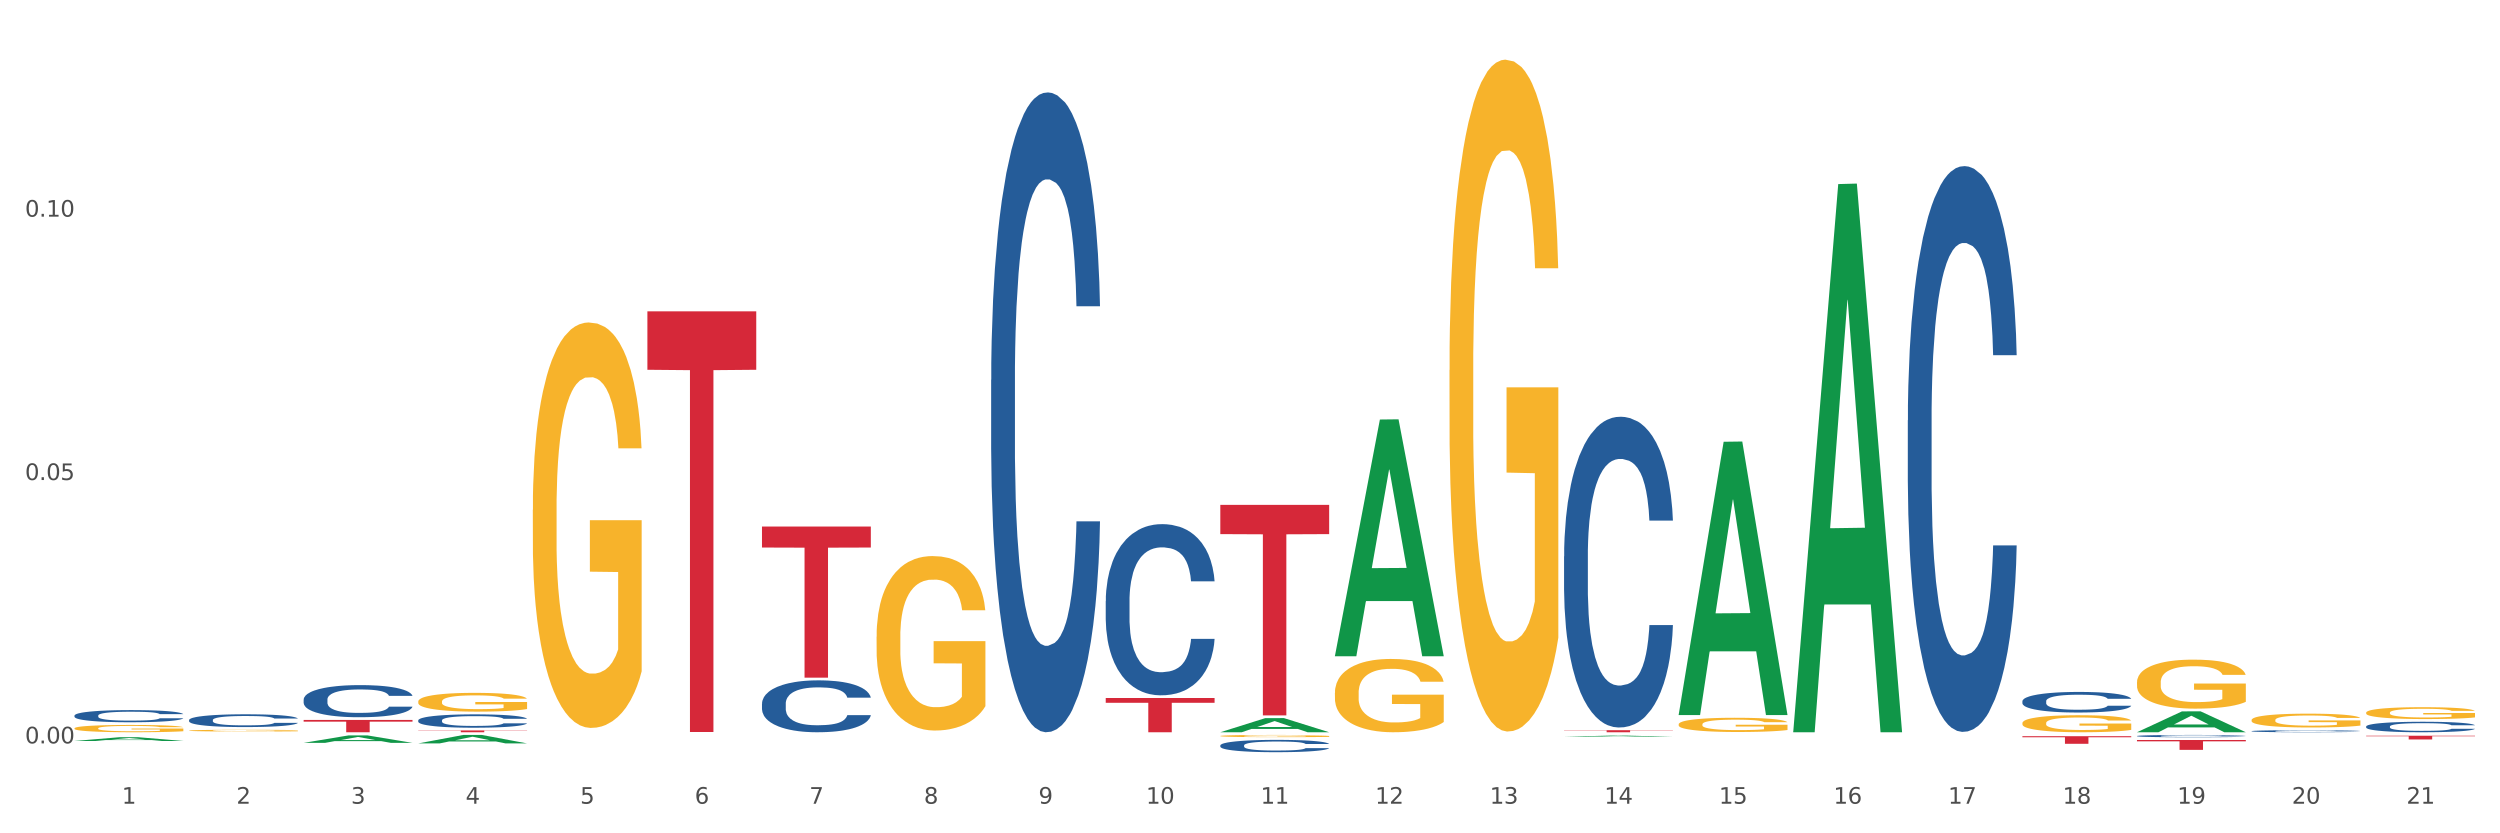 <?xml version="1.0" encoding="utf-8" standalone="no"?>
<!DOCTYPE svg PUBLIC "-//W3C//DTD SVG 1.1//EN"
  "http://www.w3.org/Graphics/SVG/1.1/DTD/svg11.dtd">
<svg xmlns:xlink="http://www.w3.org/1999/xlink" width="1080pt" height="360pt" viewBox="0 0 1080 360" xmlns="http://www.w3.org/2000/svg" version="1.1">
 <rect x="0" y="0" width="1080" height="360" fill="#333333" stroke="none"/>
 <defs>
  <style type="text/css">*{stroke-linejoin: round; stroke-linecap: butt}</style>
 </defs>
 <g id="figure_1">
  <g id="patch_1">
   <path d="M 0 360 
L 1080 360 
L 1080 0 
L 0 0 
z
" style="fill: #ffffff; stroke: #ffffff; stroke-linejoin: miter"/>
  </g>
  <g id="axes_1">
   <g id="matplotlib.axis_1">
    <g id="xtick_1">
     <g id="text_1">
      <!-- 1 -->
      <g style="fill: #4d4d4d" transform="translate(52.633 347.204) scale(0.096 -0.096)">
       <defs>
        <path id="DejaVuSans-31" d="M 794 531 
L 1825 531 
L 1825 4091 
L 703 3866 
L 703 4441 
L 1819 4666 
L 2450 4666 
L 2450 531 
L 3481 531 
L 3481 0 
L 794 0 
L 794 531 
z
" transform="scale(0.016)"/>
       </defs>
       <use xlink:href="#DejaVuSans-31"/>
      </g>
     </g>
    </g>
    <g id="xtick_2">
     <g id="text_2">
      <!-- 2 -->
      <g style="fill: #4d4d4d" transform="translate(102.133 347.204) scale(0.096 -0.096)">
       <defs>
        <path id="DejaVuSans-32" d="M 1228 531 
L 3431 531 
L 3431 0 
L 469 0 
L 469 531 
Q 828 903 1448 1529 
Q 2069 2156 2228 2338 
Q 2531 2678 2651 2914 
Q 2772 3150 2772 3378 
Q 2772 3750 2511 3984 
Q 2250 4219 1831 4219 
Q 1534 4219 1204 4116 
Q 875 4013 500 3803 
L 500 4441 
Q 881 4594 1212 4672 
Q 1544 4750 1819 4750 
Q 2544 4750 2975 4387 
Q 3406 4025 3406 3419 
Q 3406 3131 3298 2873 
Q 3191 2616 2906 2266 
Q 2828 2175 2409 1742 
Q 1991 1309 1228 531 
z
" transform="scale(0.016)"/>
       </defs>
       <use xlink:href="#DejaVuSans-32"/>
      </g>
     </g>
    </g>
    <g id="xtick_3">
     <g id="text_3">
      <!-- 3 -->
      <g style="fill: #4d4d4d" transform="translate(151.633 347.204) scale(0.096 -0.096)">
       <defs>
        <path id="DejaVuSans-33" d="M 2597 2516 
Q 3050 2419 3304 2112 
Q 3559 1806 3559 1356 
Q 3559 666 3084 287 
Q 2609 -91 1734 -91 
Q 1441 -91 1130 -33 
Q 819 25 488 141 
L 488 750 
Q 750 597 1062 519 
Q 1375 441 1716 441 
Q 2309 441 2620 675 
Q 2931 909 2931 1356 
Q 2931 1769 2642 2001 
Q 2353 2234 1838 2234 
L 1294 2234 
L 1294 2753 
L 1863 2753 
Q 2328 2753 2575 2939 
Q 2822 3125 2822 3475 
Q 2822 3834 2567 4026 
Q 2313 4219 1838 4219 
Q 1578 4219 1281 4162 
Q 984 4106 628 3988 
L 628 4550 
Q 988 4650 1302 4700 
Q 1616 4750 1894 4750 
Q 2613 4750 3031 4423 
Q 3450 4097 3450 3541 
Q 3450 3153 3228 2886 
Q 3006 2619 2597 2516 
z
" transform="scale(0.016)"/>
       </defs>
       <use xlink:href="#DejaVuSans-33"/>
      </g>
     </g>
    </g>
    <g id="xtick_4">
     <g id="text_4">
      <!-- 4 -->
      <g style="fill: #4d4d4d" transform="translate(201.133 347.204) scale(0.096 -0.096)">
       <defs>
        <path id="DejaVuSans-34" d="M 2419 4116 
L 825 1625 
L 2419 1625 
L 2419 4116 
z
M 2253 4666 
L 3047 4666 
L 3047 1625 
L 3713 1625 
L 3713 1100 
L 3047 1100 
L 3047 0 
L 2419 0 
L 2419 1100 
L 313 1100 
L 313 1709 
L 2253 4666 
z
" transform="scale(0.016)"/>
       </defs>
       <use xlink:href="#DejaVuSans-34"/>
      </g>
     </g>
    </g>
    <g id="xtick_5">
     <g id="text_5">
      <!-- 5 -->
      <g style="fill: #4d4d4d" transform="translate(250.633 347.204) scale(0.096 -0.096)">
       <defs>
        <path id="DejaVuSans-35" d="M 691 4666 
L 3169 4666 
L 3169 4134 
L 1269 4134 
L 1269 2991 
Q 1406 3038 1543 3061 
Q 1681 3084 1819 3084 
Q 2600 3084 3056 2656 
Q 3513 2228 3513 1497 
Q 3513 744 3044 326 
Q 2575 -91 1722 -91 
Q 1428 -91 1123 -41 
Q 819 9 494 109 
L 494 744 
Q 775 591 1075 516 
Q 1375 441 1709 441 
Q 2250 441 2565 725 
Q 2881 1009 2881 1497 
Q 2881 1984 2565 2268 
Q 2250 2553 1709 2553 
Q 1456 2553 1204 2497 
Q 953 2441 691 2322 
L 691 4666 
z
" transform="scale(0.016)"/>
       </defs>
       <use xlink:href="#DejaVuSans-35"/>
      </g>
     </g>
    </g>
    <g id="xtick_6">
     <g id="text_6">
      <!-- 6 -->
      <g style="fill: #4d4d4d" transform="translate(300.134 347.204) scale(0.096 -0.096)">
       <defs>
        <path id="DejaVuSans-36" d="M 2113 2584 
Q 1688 2584 1439 2293 
Q 1191 2003 1191 1497 
Q 1191 994 1439 701 
Q 1688 409 2113 409 
Q 2538 409 2786 701 
Q 3034 994 3034 1497 
Q 3034 2003 2786 2293 
Q 2538 2584 2113 2584 
z
M 3366 4563 
L 3366 3988 
Q 3128 4100 2886 4159 
Q 2644 4219 2406 4219 
Q 1781 4219 1451 3797 
Q 1122 3375 1075 2522 
Q 1259 2794 1537 2939 
Q 1816 3084 2150 3084 
Q 2853 3084 3261 2657 
Q 3669 2231 3669 1497 
Q 3669 778 3244 343 
Q 2819 -91 2113 -91 
Q 1303 -91 875 529 
Q 447 1150 447 2328 
Q 447 3434 972 4092 
Q 1497 4750 2381 4750 
Q 2619 4750 2861 4703 
Q 3103 4656 3366 4563 
z
" transform="scale(0.016)"/>
       </defs>
       <use xlink:href="#DejaVuSans-36"/>
      </g>
     </g>
    </g>
    <g id="xtick_7">
     <g id="text_7">
      <!-- 7 -->
      <g style="fill: #4d4d4d" transform="translate(349.634 347.204) scale(0.096 -0.096)">
       <defs>
        <path id="DejaVuSans-37" d="M 525 4666 
L 3525 4666 
L 3525 4397 
L 1831 0 
L 1172 0 
L 2766 4134 
L 525 4134 
L 525 4666 
z
" transform="scale(0.016)"/>
       </defs>
       <use xlink:href="#DejaVuSans-37"/>
      </g>
     </g>
    </g>
    <g id="xtick_8">
     <g id="text_8">
      <!-- 8 -->
      <g style="fill: #4d4d4d" transform="translate(399.134 347.204) scale(0.096 -0.096)">
       <defs>
        <path id="DejaVuSans-38" d="M 2034 2216 
Q 1584 2216 1326 1975 
Q 1069 1734 1069 1313 
Q 1069 891 1326 650 
Q 1584 409 2034 409 
Q 2484 409 2743 651 
Q 3003 894 3003 1313 
Q 3003 1734 2745 1975 
Q 2488 2216 2034 2216 
z
M 1403 2484 
Q 997 2584 770 2862 
Q 544 3141 544 3541 
Q 544 4100 942 4425 
Q 1341 4750 2034 4750 
Q 2731 4750 3128 4425 
Q 3525 4100 3525 3541 
Q 3525 3141 3298 2862 
Q 3072 2584 2669 2484 
Q 3125 2378 3379 2068 
Q 3634 1759 3634 1313 
Q 3634 634 3220 271 
Q 2806 -91 2034 -91 
Q 1263 -91 848 271 
Q 434 634 434 1313 
Q 434 1759 690 2068 
Q 947 2378 1403 2484 
z
M 1172 3481 
Q 1172 3119 1398 2916 
Q 1625 2713 2034 2713 
Q 2441 2713 2670 2916 
Q 2900 3119 2900 3481 
Q 2900 3844 2670 4047 
Q 2441 4250 2034 4250 
Q 1625 4250 1398 4047 
Q 1172 3844 1172 3481 
z
" transform="scale(0.016)"/>
       </defs>
       <use xlink:href="#DejaVuSans-38"/>
      </g>
     </g>
    </g>
    <g id="xtick_9">
     <g id="text_9">
      <!-- 9 -->
      <g style="fill: #4d4d4d" transform="translate(448.634 347.204) scale(0.096 -0.096)">
       <defs>
        <path id="DejaVuSans-39" d="M 703 97 
L 703 672 
Q 941 559 1184 500 
Q 1428 441 1663 441 
Q 2288 441 2617 861 
Q 2947 1281 2994 2138 
Q 2813 1869 2534 1725 
Q 2256 1581 1919 1581 
Q 1219 1581 811 2004 
Q 403 2428 403 3163 
Q 403 3881 828 4315 
Q 1253 4750 1959 4750 
Q 2769 4750 3195 4129 
Q 3622 3509 3622 2328 
Q 3622 1225 3098 567 
Q 2575 -91 1691 -91 
Q 1453 -91 1209 -44 
Q 966 3 703 97 
z
M 1959 2075 
Q 2384 2075 2632 2365 
Q 2881 2656 2881 3163 
Q 2881 3666 2632 3958 
Q 2384 4250 1959 4250 
Q 1534 4250 1286 3958 
Q 1038 3666 1038 3163 
Q 1038 2656 1286 2365 
Q 1534 2075 1959 2075 
z
" transform="scale(0.016)"/>
       </defs>
       <use xlink:href="#DejaVuSans-39"/>
      </g>
     </g>
    </g>
    <g id="xtick_10">
     <g id="text_10">
      <!-- 10 -->
      <g style="fill: #4d4d4d" transform="translate(495.079 347.204) scale(0.096 -0.096)">
       <defs>
        <path id="DejaVuSans-30" d="M 2034 4250 
Q 1547 4250 1301 3770 
Q 1056 3291 1056 2328 
Q 1056 1369 1301 889 
Q 1547 409 2034 409 
Q 2525 409 2770 889 
Q 3016 1369 3016 2328 
Q 3016 3291 2770 3770 
Q 2525 4250 2034 4250 
z
M 2034 4750 
Q 2819 4750 3233 4129 
Q 3647 3509 3647 2328 
Q 3647 1150 3233 529 
Q 2819 -91 2034 -91 
Q 1250 -91 836 529 
Q 422 1150 422 2328 
Q 422 3509 836 4129 
Q 1250 4750 2034 4750 
z
" transform="scale(0.016)"/>
       </defs>
       <use xlink:href="#DejaVuSans-31"/>
       <use xlink:href="#DejaVuSans-30" transform="translate(63.623 0)"/>
      </g>
     </g>
    </g>
    <g id="xtick_11">
     <g id="text_11">
      <!-- 11 -->
      <g style="fill: #4d4d4d" transform="translate(544.58 347.204) scale(0.096 -0.096)">
       <use xlink:href="#DejaVuSans-31"/>
       <use xlink:href="#DejaVuSans-31" transform="translate(63.623 0)"/>
      </g>
     </g>
    </g>
    <g id="xtick_12">
     <g id="text_12">
      <!-- 12 -->
      <g style="fill: #4d4d4d" transform="translate(594.08 347.204) scale(0.096 -0.096)">
       <use xlink:href="#DejaVuSans-31"/>
       <use xlink:href="#DejaVuSans-32" transform="translate(63.623 0)"/>
      </g>
     </g>
    </g>
    <g id="xtick_13">
     <g id="text_13">
      <!-- 13 -->
      <g style="fill: #4d4d4d" transform="translate(643.58 347.204) scale(0.096 -0.096)">
       <use xlink:href="#DejaVuSans-31"/>
       <use xlink:href="#DejaVuSans-33" transform="translate(63.623 0)"/>
      </g>
     </g>
    </g>
    <g id="xtick_14">
     <g id="text_14">
      <!-- 14 -->
      <g style="fill: #4d4d4d" transform="translate(693.08 347.204) scale(0.096 -0.096)">
       <use xlink:href="#DejaVuSans-31"/>
       <use xlink:href="#DejaVuSans-34" transform="translate(63.623 0)"/>
      </g>
     </g>
    </g>
    <g id="xtick_15">
     <g id="text_15">
      <!-- 15 -->
      <g style="fill: #4d4d4d" transform="translate(742.58 347.204) scale(0.096 -0.096)">
       <use xlink:href="#DejaVuSans-31"/>
       <use xlink:href="#DejaVuSans-35" transform="translate(63.623 0)"/>
      </g>
     </g>
    </g>
    <g id="xtick_16">
     <g id="text_16">
      <!-- 16 -->
      <g style="fill: #4d4d4d" transform="translate(792.08 347.204) scale(0.096 -0.096)">
       <use xlink:href="#DejaVuSans-31"/>
       <use xlink:href="#DejaVuSans-36" transform="translate(63.623 0)"/>
      </g>
     </g>
    </g>
    <g id="xtick_17">
     <g id="text_17">
      <!-- 17 -->
      <g style="fill: #4d4d4d" transform="translate(841.58 347.204) scale(0.096 -0.096)">
       <use xlink:href="#DejaVuSans-31"/>
       <use xlink:href="#DejaVuSans-37" transform="translate(63.623 0)"/>
      </g>
     </g>
    </g>
    <g id="xtick_18">
     <g id="text_18">
      <!-- 18 -->
      <g style="fill: #4d4d4d" transform="translate(891.08 347.204) scale(0.096 -0.096)">
       <use xlink:href="#DejaVuSans-31"/>
       <use xlink:href="#DejaVuSans-38" transform="translate(63.623 0)"/>
      </g>
     </g>
    </g>
    <g id="xtick_19">
     <g id="text_19">
      <!-- 19 -->
      <g style="fill: #4d4d4d" transform="translate(940.58 347.204) scale(0.096 -0.096)">
       <use xlink:href="#DejaVuSans-31"/>
       <use xlink:href="#DejaVuSans-39" transform="translate(63.623 0)"/>
      </g>
     </g>
    </g>
    <g id="xtick_20">
     <g id="text_20">
      <!-- 20 -->
      <g style="fill: #4d4d4d" transform="translate(990.08 347.204) scale(0.096 -0.096)">
       <use xlink:href="#DejaVuSans-32"/>
       <use xlink:href="#DejaVuSans-30" transform="translate(63.623 0)"/>
      </g>
     </g>
    </g>
    <g id="xtick_21">
     <g id="text_21">
      <!-- 21 -->
      <g style="fill: #4d4d4d" transform="translate(1039.58 347.204) scale(0.096 -0.096)">
       <use xlink:href="#DejaVuSans-32"/>
       <use xlink:href="#DejaVuSans-31" transform="translate(63.623 0)"/>
      </g>
     </g>
    </g>
    <g id="xtick_22"/>
    <g id="xtick_23"/>
    <g id="xtick_24"/>
    <g id="xtick_25"/>
    <g id="xtick_26"/>
    <g id="xtick_27"/>
    <g id="xtick_28"/>
    <g id="xtick_29"/>
    <g id="xtick_30"/>
    <g id="xtick_31"/>
    <g id="xtick_32"/>
    <g id="xtick_33"/>
    <g id="xtick_34"/>
    <g id="xtick_35"/>
    <g id="xtick_36"/>
    <g id="xtick_37"/>
    <g id="xtick_38"/>
    <g id="xtick_39"/>
    <g id="xtick_40"/>
    <g id="xtick_41"/>
   </g>
   <g id="matplotlib.axis_2">
    <g id="ytick_1">
     <g id="text_22">
      <!-- 0.00 -->
      <g style="fill: #4d4d4d" transform="translate(10.8 321.148) scale(0.096 -0.096)">
       <defs>
        <path id="DejaVuSans-2e" d="M 684 794 
L 1344 794 
L 1344 0 
L 684 0 
L 684 794 
z
" transform="scale(0.016)"/>
       </defs>
       <use xlink:href="#DejaVuSans-30"/>
       <use xlink:href="#DejaVuSans-2e" transform="translate(63.623 0)"/>
       <use xlink:href="#DejaVuSans-30" transform="translate(95.41 0)"/>
       <use xlink:href="#DejaVuSans-30" transform="translate(159.033 0)"/>
      </g>
     </g>
    </g>
    <g id="ytick_2">
     <g id="text_23">
      <!-- 0.05 -->
      <g style="fill: #4d4d4d" transform="translate(10.8 207.375) scale(0.096 -0.096)">
       <use xlink:href="#DejaVuSans-30"/>
       <use xlink:href="#DejaVuSans-2e" transform="translate(63.623 0)"/>
       <use xlink:href="#DejaVuSans-30" transform="translate(95.41 0)"/>
       <use xlink:href="#DejaVuSans-35" transform="translate(159.033 0)"/>
      </g>
     </g>
    </g>
    <g id="ytick_3">
     <g id="text_24">
      <!-- 0.10 -->
      <g style="fill: #4d4d4d" transform="translate(10.8 93.601) scale(0.096 -0.096)">
       <use xlink:href="#DejaVuSans-30"/>
       <use xlink:href="#DejaVuSans-2e" transform="translate(63.623 0)"/>
       <use xlink:href="#DejaVuSans-31" transform="translate(95.41 0)"/>
       <use xlink:href="#DejaVuSans-30" transform="translate(159.033 0)"/>
      </g>
     </g>
    </g>
    <g id="ytick_4"/>
    <g id="ytick_5"/>
    <g id="ytick_6"/>
   </g>
   <g id="PolyCollection_1">
    <path d="M 32.175 320.096 
L 32.223 320.094 
L 51.615 318.475 
L 59.663 318.474 
L 79.2 320.099 
L 69.892 320.099 
L 65.674 319.72 
L 45.652 319.72 
L 45.507 319.726 
L 41.435 320.099 
L 32.175 320.099 
L 32.175 320.096 
L 48.173 319.495 
L 63.153 319.493 
L 55.736 318.82 
L 55.639 318.817 
L 55.542 318.822 
L 48.125 319.493 
L 48.173 319.495 
L 32.175 320.096 
z
" clip-path="url(#p2ebe68e96a)" style="fill: #109648"/>
    <path d="M 131.175 311.013 
L 178.2 311.013 
L 178.2 311.752 
L 159.702 311.757 
L 159.702 316.334 
L 149.562 316.334 
L 149.562 311.757 
L 131.175 311.752 
L 131.175 311.018 
L 131.175 311.013 
z
" clip-path="url(#p2ebe68e96a)" style="fill: #d62839"/>
    <path d="M 32.175 314.638 
L 32.231 314.635 
L 32.231 314.532 
L 32.342 314.442 
L 32.897 314.227 
L 33.73 314.048 
L 34.34 313.953 
L 34.951 313.875 
L 35.673 313.798 
L 36.561 313.717 
L 38.171 313.599 
L 39.17 313.538 
L 40.392 313.475 
L 42.613 313.383 
L 44.223 313.331 
L 45.888 313.288 
L 48.609 313.236 
L 50.385 313.213 
L 52.273 313.196 
L 54.549 313.184 
L 56.27 313.181 
L 60.046 313.19 
L 63.266 313.216 
L 64.82 313.236 
L 66.819 313.271 
L 67.874 313.294 
L 69.595 313.34 
L 71.372 313.4 
L 72.593 313.452 
L 74.425 313.55 
L 75.813 313.648 
L 77.09 313.769 
L 77.756 313.852 
L 78.256 313.93 
L 78.7 314.019 
L 79.144 314.16 
L 69.151 314.16 
L 68.762 314.06 
L 68.152 313.965 
L 67.263 313.872 
L 66.486 313.815 
L 65.154 313.743 
L 63.932 313.697 
L 62.655 313.662 
L 61.101 313.633 
L 59.879 313.619 
L 58.158 313.608 
L 54.771 313.61 
L 52.495 313.633 
L 50.941 313.662 
L 49.941 313.688 
L 49.053 313.717 
L 48.054 313.757 
L 46.888 313.818 
L 46.055 313.872 
L 45.222 313.941 
L 44.556 314.011 
L 43.945 314.091 
L 43.445 314.178 
L 43.057 314.267 
L 42.724 314.376 
L 42.446 314.558 
L 42.446 314.952 
L 42.557 315.041 
L 42.835 315.159 
L 43.168 315.249 
L 43.723 315.355 
L 44.223 315.427 
L 45.167 315.531 
L 46.221 315.617 
L 47.054 315.672 
L 47.887 315.718 
L 49.331 315.781 
L 50.941 315.833 
L 52.329 315.865 
L 54.216 315.894 
L 55.493 315.905 
L 56.604 315.911 
L 59.324 315.911 
L 61.267 315.902 
L 63.432 315.882 
L 65.098 315.856 
L 66.486 315.824 
L 68.041 315.773 
L 69.04 315.724 
L 69.04 315.122 
L 56.826 315.119 
L 56.826 314.719 
L 79.2 314.719 
L 79.2 315.894 
L 78.256 315.954 
L 77.201 316.009 
L 76.091 316.058 
L 74.425 316.118 
L 72.427 316.176 
L 70.65 316.216 
L 68.762 316.251 
L 66.542 316.282 
L 63.655 316.311 
L 61.878 316.323 
L 59.657 316.331 
L 57.048 316.334 
L 54.771 316.328 
L 52.551 316.314 
L 50.219 316.288 
L 47.943 316.251 
L 46.221 316.213 
L 44.5 316.167 
L 42.668 316.107 
L 41.225 316.049 
L 40.114 315.997 
L 38.893 315.931 
L 37.56 315.845 
L 36.561 315.767 
L 35.673 315.686 
L 34.729 315.583 
L 34.063 315.493 
L 33.396 315.381 
L 33.008 315.298 
L 32.564 315.168 
L 32.231 314.987 
L 32.175 314.638 
z
" clip-path="url(#p2ebe68e96a)" style="fill: #f7b32b"/>
    <path d="M 1022.175 317.829 
L 1069.2 317.829 
L 1069.2 318.054 
L 1050.702 318.056 
L 1050.702 319.453 
L 1040.562 319.453 
L 1040.562 318.056 
L 1022.175 318.054 
L 1022.175 317.83 
L 1022.175 317.829 
z
" clip-path="url(#p2ebe68e96a)" style="fill: #d62839"/>
    <path d="M 923.175 319.67 
L 970.2 319.67 
L 970.2 320.264 
L 951.702 320.268 
L 951.702 323.94 
L 941.562 323.94 
L 941.562 320.268 
L 923.175 320.264 
L 923.175 319.674 
L 923.175 319.67 
z
" clip-path="url(#p2ebe68e96a)" style="fill: #d62839"/>
    <path d="M 873.675 318.033 
L 920.7 318.033 
L 920.7 318.491 
L 902.202 318.494 
L 902.202 321.328 
L 892.062 321.328 
L 892.062 318.494 
L 873.675 318.491 
L 873.675 318.036 
L 873.675 318.033 
z
" clip-path="url(#p2ebe68e96a)" style="fill: #d62839"/>
    <path d="M 675.675 315.451 
L 722.7 315.451 
L 722.7 315.573 
L 704.202 315.574 
L 704.202 316.334 
L 694.062 316.334 
L 694.062 315.574 
L 675.675 315.573 
L 675.675 315.451 
L 675.675 315.451 
z
" clip-path="url(#p2ebe68e96a)" style="fill: #d62839"/>
    <path d="M 527.175 218.096 
L 574.2 218.096 
L 574.2 230.736 
L 555.702 230.821 
L 555.702 309.051 
L 545.562 309.051 
L 545.562 230.821 
L 527.175 230.736 
L 527.175 218.182 
L 527.175 218.096 
z
" clip-path="url(#p2ebe68e96a)" style="fill: #d62839"/>
    <path d="M 477.675 301.547 
L 524.7 301.547 
L 524.7 303.602 
L 506.202 303.616 
L 506.202 316.334 
L 496.062 316.334 
L 496.062 303.616 
L 477.675 303.602 
L 477.675 301.561 
L 477.675 301.547 
z
" clip-path="url(#p2ebe68e96a)" style="fill: #d62839"/>
    <path d="M 329.175 227.459 
L 376.2 227.459 
L 376.2 236.531 
L 357.702 236.593 
L 357.702 292.741 
L 347.562 292.741 
L 347.562 236.593 
L 329.175 236.531 
L 329.175 227.521 
L 329.175 227.459 
z
" clip-path="url(#p2ebe68e96a)" style="fill: #d62839"/>
    <path d="M 279.675 134.482 
L 326.7 134.482 
L 326.7 159.74 
L 308.202 159.911 
L 308.202 316.235 
L 298.062 316.235 
L 298.062 159.911 
L 279.675 159.74 
L 279.675 134.653 
L 279.675 134.482 
z
" clip-path="url(#p2ebe68e96a)" style="fill: #d62839"/>
    <path d="M 1022.175 313.838 
L 1022.231 313.833 
L 1022.231 313.718 
L 1022.397 313.56 
L 1023.009 313.27 
L 1023.787 313.051 
L 1025.121 312.794 
L 1025.844 312.687 
L 1026.789 312.567 
L 1028.734 312.372 
L 1030.957 312.206 
L 1032.514 312.115 
L 1033.681 312.057 
L 1036.294 311.954 
L 1037.794 311.908 
L 1039.351 311.871 
L 1040.685 311.846 
L 1042.908 311.817 
L 1044.687 311.805 
L 1046.744 311.801 
L 1048.467 311.805 
L 1050.746 311.821 
L 1054.081 311.871 
L 1055.359 311.9 
L 1057.082 311.95 
L 1058.861 312.016 
L 1060.306 312.082 
L 1061.974 312.177 
L 1063.697 312.302 
L 1065.365 312.459 
L 1066.532 312.604 
L 1067.477 312.757 
L 1068.311 312.943 
L 1068.922 313.146 
L 1069.2 313.316 
L 1059.028 313.316 
L 1058.75 313.163 
L 1058.194 312.997 
L 1057.638 312.885 
L 1057.027 312.794 
L 1056.082 312.691 
L 1055.248 312.625 
L 1053.859 312.546 
L 1052.58 312.496 
L 1051.524 312.467 
L 1050.245 312.442 
L 1047.522 312.418 
L 1045.576 312.418 
L 1044.353 312.426 
L 1042.853 312.447 
L 1041.574 312.475 
L 1040.073 312.525 
L 1038.906 312.579 
L 1037.739 312.649 
L 1037.072 312.699 
L 1036.071 312.79 
L 1035.404 312.865 
L 1034.515 312.993 
L 1034.015 313.084 
L 1033.125 313.32 
L 1032.736 313.494 
L 1032.569 313.614 
L 1032.458 313.747 
L 1032.458 314.392 
L 1032.792 314.682 
L 1033.07 314.806 
L 1033.514 314.947 
L 1034.348 315.129 
L 1035.571 315.307 
L 1036.849 315.436 
L 1037.906 315.514 
L 1038.906 315.572 
L 1039.907 315.618 
L 1041.13 315.659 
L 1042.13 315.684 
L 1043.631 315.709 
L 1045.41 315.721 
L 1046.799 315.721 
L 1049.634 315.701 
L 1050.912 315.68 
L 1052.135 315.651 
L 1053.469 315.605 
L 1054.526 315.556 
L 1055.137 315.518 
L 1056.138 315.44 
L 1056.916 315.357 
L 1057.583 315.262 
L 1058.027 315.179 
L 1058.528 315.055 
L 1058.917 314.914 
L 1059.028 314.839 
L 1069.2 314.839 
L 1068.978 314.989 
L 1068.589 315.133 
L 1067.81 315.328 
L 1067.199 315.44 
L 1066.254 315.576 
L 1065.253 315.692 
L 1063.864 315.821 
L 1062.585 315.916 
L 1061.251 315.999 
L 1059.806 316.073 
L 1057.194 316.177 
L 1056.249 316.206 
L 1054.248 316.255 
L 1052.691 316.284 
L 1050.412 316.313 
L 1048.078 316.33 
L 1045.632 316.334 
L 1043.464 316.326 
L 1041.074 316.301 
L 1039.573 316.276 
L 1037.906 316.239 
L 1035.96 316.181 
L 1034.126 316.111 
L 1032.403 316.028 
L 1030.791 315.932 
L 1029.29 315.825 
L 1027.344 315.647 
L 1025.899 315.473 
L 1024.843 315.311 
L 1024.12 315.175 
L 1023.398 315.001 
L 1023.009 314.881 
L 1022.397 314.591 
L 1022.175 314.322 
L 1022.175 313.838 
z
" clip-path="url(#p2ebe68e96a)" style="fill: #255c99"/>
    <path d="M 1022.175 307.876 
L 1022.231 307.872 
L 1022.231 307.703 
L 1022.342 307.558 
L 1022.897 307.207 
L 1023.73 306.917 
L 1024.34 306.762 
L 1024.951 306.636 
L 1025.673 306.509 
L 1026.561 306.378 
L 1028.171 306.186 
L 1029.17 306.088 
L 1030.392 305.985 
L 1032.613 305.835 
L 1034.223 305.751 
L 1035.888 305.681 
L 1038.609 305.596 
L 1040.385 305.559 
L 1042.273 305.531 
L 1044.549 305.512 
L 1046.27 305.508 
L 1050.046 305.522 
L 1053.266 305.564 
L 1054.82 305.596 
L 1056.819 305.653 
L 1057.874 305.69 
L 1059.595 305.765 
L 1061.372 305.863 
L 1062.593 305.948 
L 1064.425 306.107 
L 1065.813 306.266 
L 1067.09 306.463 
L 1067.756 306.598 
L 1068.256 306.725 
L 1068.7 306.87 
L 1069.144 307.099 
L 1059.151 307.099 
L 1058.762 306.935 
L 1058.152 306.781 
L 1057.263 306.631 
L 1056.486 306.537 
L 1055.154 306.42 
L 1053.932 306.346 
L 1052.655 306.289 
L 1051.101 306.243 
L 1049.879 306.219 
L 1048.158 306.2 
L 1044.771 306.205 
L 1042.495 306.243 
L 1040.941 306.289 
L 1039.941 306.331 
L 1039.053 306.378 
L 1038.054 306.444 
L 1036.888 306.542 
L 1036.055 306.631 
L 1035.222 306.743 
L 1034.556 306.856 
L 1033.945 306.987 
L 1033.445 307.127 
L 1033.057 307.272 
L 1032.724 307.45 
L 1032.446 307.745 
L 1032.446 308.387 
L 1032.557 308.532 
L 1032.835 308.724 
L 1033.168 308.869 
L 1033.723 309.042 
L 1034.223 309.159 
L 1035.167 309.328 
L 1036.221 309.468 
L 1037.054 309.557 
L 1037.887 309.632 
L 1039.331 309.735 
L 1040.941 309.819 
L 1042.329 309.871 
L 1044.216 309.917 
L 1045.493 309.936 
L 1046.604 309.946 
L 1049.324 309.946 
L 1051.267 309.931 
L 1053.432 309.899 
L 1055.098 309.857 
L 1056.486 309.805 
L 1058.041 309.721 
L 1059.04 309.641 
L 1059.04 308.663 
L 1046.826 308.658 
L 1046.826 308.007 
L 1069.2 308.007 
L 1069.2 309.917 
L 1068.256 310.016 
L 1067.201 310.105 
L 1066.091 310.184 
L 1064.425 310.283 
L 1062.427 310.376 
L 1060.65 310.442 
L 1058.762 310.498 
L 1056.542 310.549 
L 1053.655 310.596 
L 1051.878 310.615 
L 1049.657 310.629 
L 1047.048 310.634 
L 1044.771 310.624 
L 1042.551 310.601 
L 1040.219 310.559 
L 1037.943 310.498 
L 1036.221 310.437 
L 1034.5 310.362 
L 1032.668 310.264 
L 1031.225 310.17 
L 1030.114 310.086 
L 1028.893 309.978 
L 1027.56 309.838 
L 1026.561 309.711 
L 1025.673 309.58 
L 1024.729 309.412 
L 1024.063 309.267 
L 1023.396 309.084 
L 1023.008 308.948 
L 1022.564 308.738 
L 1022.231 308.443 
L 1022.175 307.876 
z
" clip-path="url(#p2ebe68e96a)" style="fill: #f7b32b"/>
    <path d="M 972.675 315.844 
L 972.731 315.844 
L 972.731 315.821 
L 972.897 315.79 
L 973.509 315.733 
L 974.287 315.69 
L 975.621 315.64 
L 976.344 315.619 
L 977.289 315.595 
L 979.234 315.557 
L 981.457 315.524 
L 983.014 315.506 
L 984.181 315.495 
L 986.794 315.475 
L 988.294 315.466 
L 989.851 315.459 
L 991.185 315.454 
L 993.408 315.448 
L 995.187 315.446 
L 997.244 315.445 
L 998.967 315.446 
L 1001.246 315.449 
L 1004.581 315.459 
L 1005.859 315.464 
L 1007.582 315.474 
L 1009.361 315.487 
L 1010.806 315.5 
L 1012.474 315.519 
L 1014.197 315.543 
L 1015.865 315.574 
L 1017.032 315.602 
L 1017.977 315.632 
L 1018.811 315.669 
L 1019.422 315.709 
L 1019.7 315.742 
L 1009.528 315.742 
L 1009.25 315.712 
L 1008.694 315.679 
L 1008.138 315.658 
L 1007.527 315.64 
L 1006.582 315.619 
L 1005.748 315.606 
L 1004.359 315.591 
L 1003.08 315.581 
L 1002.024 315.575 
L 1000.745 315.571 
L 998.022 315.566 
L 996.076 315.566 
L 994.853 315.567 
L 993.353 315.571 
L 992.074 315.577 
L 990.573 315.587 
L 989.406 315.597 
L 988.239 315.611 
L 987.572 315.621 
L 986.571 315.639 
L 985.904 315.653 
L 985.015 315.679 
L 984.515 315.697 
L 983.625 315.743 
L 983.236 315.777 
L 983.069 315.8 
L 982.958 315.826 
L 982.958 315.953 
L 983.292 316.01 
L 983.57 316.034 
L 984.014 316.062 
L 984.848 316.098 
L 986.071 316.133 
L 987.349 316.158 
L 988.406 316.173 
L 989.406 316.185 
L 990.407 316.194 
L 991.63 316.202 
L 992.63 316.207 
L 994.131 316.211 
L 995.91 316.214 
L 997.299 316.214 
L 1000.134 316.21 
L 1001.413 316.206 
L 1002.635 316.2 
L 1003.969 316.191 
L 1005.026 316.181 
L 1005.637 316.174 
L 1006.638 316.159 
L 1007.416 316.142 
L 1008.083 316.124 
L 1008.527 316.107 
L 1009.028 316.083 
L 1009.417 316.055 
L 1009.528 316.041 
L 1019.7 316.041 
L 1019.478 316.07 
L 1019.089 316.099 
L 1018.31 316.137 
L 1017.699 316.159 
L 1016.754 316.185 
L 1015.753 316.208 
L 1014.364 316.233 
L 1013.085 316.252 
L 1011.751 316.268 
L 1010.306 316.283 
L 1007.694 316.303 
L 1006.749 316.309 
L 1004.748 316.319 
L 1003.191 316.324 
L 1000.912 316.33 
L 998.578 316.333 
L 996.132 316.334 
L 993.964 316.332 
L 991.574 316.328 
L 990.073 316.323 
L 988.406 316.315 
L 986.46 316.304 
L 984.626 316.29 
L 982.903 316.274 
L 981.291 316.255 
L 979.79 316.234 
L 977.844 316.199 
L 976.399 316.165 
L 975.343 316.133 
L 974.62 316.107 
L 973.898 316.073 
L 973.509 316.049 
L 972.897 315.992 
L 972.675 315.939 
L 972.675 315.844 
z
" clip-path="url(#p2ebe68e96a)" style="fill: #255c99"/>
    <path d="M 873.675 302.911 
L 873.731 302.903 
L 873.731 302.676 
L 873.897 302.367 
L 874.509 301.799 
L 875.287 301.368 
L 876.621 300.865 
L 877.344 300.653 
L 878.289 300.418 
L 880.234 300.036 
L 882.457 299.711 
L 884.014 299.533 
L 885.181 299.419 
L 887.794 299.216 
L 889.294 299.126 
L 890.851 299.053 
L 892.185 299.005 
L 894.408 298.948 
L 896.187 298.923 
L 898.244 298.915 
L 899.967 298.923 
L 902.246 298.956 
L 905.581 299.053 
L 906.859 299.11 
L 908.582 299.208 
L 910.361 299.338 
L 911.806 299.468 
L 913.474 299.654 
L 915.197 299.898 
L 916.865 300.207 
L 918.032 300.491 
L 918.977 300.792 
L 919.811 301.157 
L 920.422 301.555 
L 920.7 301.888 
L 910.528 301.888 
L 910.25 301.588 
L 909.694 301.263 
L 909.138 301.043 
L 908.527 300.865 
L 907.582 300.662 
L 906.748 300.532 
L 905.359 300.377 
L 904.08 300.28 
L 903.024 300.223 
L 901.745 300.174 
L 899.022 300.125 
L 897.076 300.125 
L 895.853 300.142 
L 894.353 300.182 
L 893.074 300.239 
L 891.573 300.337 
L 890.406 300.442 
L 889.239 300.58 
L 888.572 300.678 
L 887.571 300.856 
L 886.904 301.003 
L 886.015 301.254 
L 885.515 301.433 
L 884.625 301.896 
L 884.236 302.237 
L 884.069 302.473 
L 883.958 302.733 
L 883.958 304 
L 884.292 304.568 
L 884.57 304.812 
L 885.014 305.088 
L 885.848 305.446 
L 887.071 305.795 
L 888.349 306.047 
L 889.406 306.201 
L 890.406 306.315 
L 891.407 306.404 
L 892.63 306.485 
L 893.63 306.534 
L 895.131 306.583 
L 896.91 306.607 
L 898.299 306.607 
L 901.134 306.566 
L 902.413 306.526 
L 903.635 306.469 
L 904.969 306.38 
L 906.026 306.282 
L 906.637 306.209 
L 907.638 306.055 
L 908.416 305.892 
L 909.083 305.706 
L 909.527 305.543 
L 910.028 305.299 
L 910.417 305.023 
L 910.528 304.877 
L 920.7 304.877 
L 920.478 305.169 
L 920.089 305.454 
L 919.31 305.835 
L 918.699 306.055 
L 917.754 306.323 
L 916.753 306.55 
L 915.364 306.802 
L 914.085 306.989 
L 912.751 307.151 
L 911.306 307.298 
L 908.694 307.501 
L 907.749 307.557 
L 905.748 307.655 
L 904.191 307.712 
L 901.912 307.769 
L 899.578 307.801 
L 897.132 307.809 
L 894.964 307.793 
L 892.574 307.744 
L 891.073 307.695 
L 889.406 307.622 
L 887.46 307.509 
L 885.626 307.371 
L 883.903 307.208 
L 882.291 307.021 
L 880.79 306.81 
L 878.844 306.461 
L 877.399 306.12 
L 876.343 305.803 
L 875.62 305.535 
L 874.898 305.194 
L 874.509 304.958 
L 873.897 304.39 
L 873.675 303.862 
L 873.675 302.911 
z
" clip-path="url(#p2ebe68e96a)" style="fill: #255c99"/>
    <path d="M 824.175 181.581 
L 824.231 181.357 
L 824.231 175.107 
L 824.397 166.625 
L 825.009 150.999 
L 825.787 139.169 
L 827.121 125.329 
L 827.844 119.525 
L 828.789 113.052 
L 830.734 102.56 
L 832.957 93.631 
L 834.514 88.721 
L 835.681 85.595 
L 838.294 80.015 
L 839.794 77.559 
L 841.351 75.55 
L 842.685 74.211 
L 844.908 72.649 
L 846.687 71.979 
L 848.744 71.756 
L 850.467 71.979 
L 852.746 72.872 
L 856.081 75.55 
L 857.359 77.113 
L 859.082 79.792 
L 860.861 83.363 
L 862.306 86.935 
L 863.974 92.069 
L 865.697 98.765 
L 867.365 107.248 
L 868.532 115.061 
L 869.477 123.32 
L 870.311 133.365 
L 870.922 144.303 
L 871.2 153.455 
L 861.028 153.455 
L 860.75 145.196 
L 860.194 136.267 
L 859.638 130.24 
L 859.027 125.329 
L 858.082 119.748 
L 857.248 116.177 
L 855.859 111.936 
L 854.58 109.257 
L 853.524 107.694 
L 852.245 106.355 
L 849.522 105.016 
L 847.576 105.016 
L 846.353 105.462 
L 844.853 106.578 
L 843.574 108.141 
L 842.073 110.819 
L 840.906 113.721 
L 839.739 117.516 
L 839.072 120.195 
L 838.071 125.106 
L 837.404 129.124 
L 836.515 136.043 
L 836.015 140.954 
L 835.125 153.678 
L 834.736 163.053 
L 834.569 169.527 
L 834.458 176.67 
L 834.458 211.492 
L 834.792 227.118 
L 835.07 233.814 
L 835.514 241.404 
L 836.348 251.226 
L 837.571 260.824 
L 838.849 267.744 
L 839.906 271.985 
L 840.906 275.11 
L 841.907 277.566 
L 843.13 279.798 
L 844.13 281.137 
L 845.631 282.477 
L 847.41 283.146 
L 848.799 283.146 
L 851.634 282.03 
L 852.913 280.914 
L 854.135 279.352 
L 855.469 276.896 
L 856.526 274.217 
L 857.137 272.208 
L 858.138 267.967 
L 858.916 263.503 
L 859.583 258.369 
L 860.027 253.904 
L 860.528 247.208 
L 860.917 239.618 
L 861.028 235.6 
L 871.2 235.6 
L 870.978 243.636 
L 870.589 251.449 
L 869.81 261.94 
L 869.199 267.967 
L 868.254 275.334 
L 867.253 281.584 
L 865.864 288.504 
L 864.585 293.638 
L 863.251 298.102 
L 861.806 302.12 
L 859.194 307.701 
L 858.249 309.263 
L 856.248 311.942 
L 854.691 313.504 
L 852.412 315.067 
L 850.078 315.96 
L 847.632 316.183 
L 845.464 315.737 
L 843.074 314.397 
L 841.573 313.058 
L 839.906 311.049 
L 837.96 307.924 
L 836.126 304.129 
L 834.403 299.665 
L 832.791 294.531 
L 831.29 288.727 
L 829.344 279.128 
L 827.899 269.753 
L 826.843 261.047 
L 826.12 253.681 
L 825.398 244.306 
L 825.009 237.832 
L 824.397 222.207 
L 824.175 207.697 
L 824.175 181.581 
z
" clip-path="url(#p2ebe68e96a)" style="fill: #255c99"/>
    <path d="M 675.675 240.354 
L 675.731 240.231 
L 675.731 236.798 
L 675.897 232.14 
L 676.509 223.557 
L 677.287 217.059 
L 678.621 209.458 
L 679.344 206.27 
L 680.289 202.715 
L 682.234 196.952 
L 684.457 192.048 
L 686.014 189.351 
L 687.181 187.635 
L 689.794 184.57 
L 691.294 183.221 
L 692.851 182.118 
L 694.185 181.382 
L 696.408 180.524 
L 698.187 180.156 
L 700.244 180.033 
L 701.967 180.156 
L 704.246 180.646 
L 707.581 182.118 
L 708.859 182.976 
L 710.582 184.447 
L 712.361 186.409 
L 713.806 188.37 
L 715.474 191.19 
L 717.197 194.868 
L 718.865 199.527 
L 720.032 203.818 
L 720.977 208.355 
L 721.811 213.872 
L 722.422 219.879 
L 722.7 224.906 
L 712.528 224.906 
L 712.25 220.37 
L 711.694 215.466 
L 711.138 212.155 
L 710.527 209.458 
L 709.582 206.393 
L 708.748 204.431 
L 707.359 202.102 
L 706.08 200.631 
L 705.024 199.772 
L 703.745 199.037 
L 701.022 198.301 
L 699.076 198.301 
L 697.853 198.546 
L 696.353 199.159 
L 695.074 200.018 
L 693.573 201.489 
L 692.406 203.083 
L 691.239 205.167 
L 690.572 206.638 
L 689.571 209.335 
L 688.904 211.542 
L 688.015 215.343 
L 687.515 218.04 
L 686.625 225.029 
L 686.236 230.178 
L 686.069 233.733 
L 685.958 237.657 
L 685.958 256.783 
L 686.292 265.365 
L 686.57 269.043 
L 687.014 273.212 
L 687.848 278.606 
L 689.071 283.878 
L 690.349 287.679 
L 691.406 290.008 
L 692.406 291.725 
L 693.407 293.073 
L 694.63 294.299 
L 695.63 295.035 
L 697.131 295.771 
L 698.91 296.138 
L 700.299 296.138 
L 703.134 295.525 
L 704.413 294.912 
L 705.635 294.054 
L 706.969 292.705 
L 708.026 291.234 
L 708.637 290.131 
L 709.638 287.801 
L 710.416 285.349 
L 711.083 282.529 
L 711.527 280.077 
L 712.028 276.399 
L 712.417 272.231 
L 712.528 270.024 
L 722.7 270.024 
L 722.478 274.438 
L 722.089 278.729 
L 721.31 284.491 
L 720.699 287.801 
L 719.754 291.847 
L 718.753 295.28 
L 717.364 299.081 
L 716.085 301.901 
L 714.751 304.353 
L 713.306 306.56 
L 710.694 309.625 
L 709.749 310.483 
L 707.748 311.954 
L 706.191 312.812 
L 703.912 313.671 
L 701.578 314.161 
L 699.132 314.284 
L 696.964 314.038 
L 694.574 313.303 
L 693.073 312.567 
L 691.406 311.464 
L 689.46 309.747 
L 687.626 307.663 
L 685.903 305.211 
L 684.291 302.391 
L 682.79 299.203 
L 680.844 293.932 
L 679.399 288.782 
L 678.343 284.001 
L 677.62 279.955 
L 676.898 274.805 
L 676.509 271.25 
L 675.897 262.668 
L 675.675 254.699 
L 675.675 240.354 
z
" clip-path="url(#p2ebe68e96a)" style="fill: #255c99"/>
    <path d="M 527.175 322.016 
L 527.231 322.011 
L 527.231 321.874 
L 527.397 321.69 
L 528.009 321.349 
L 528.787 321.091 
L 530.121 320.789 
L 530.844 320.663 
L 531.789 320.522 
L 533.734 320.293 
L 535.957 320.098 
L 537.514 319.991 
L 538.681 319.923 
L 541.294 319.802 
L 542.794 319.748 
L 544.351 319.704 
L 545.685 319.675 
L 547.908 319.641 
L 549.687 319.627 
L 551.744 319.622 
L 553.467 319.627 
L 555.746 319.646 
L 559.081 319.704 
L 560.359 319.738 
L 562.082 319.797 
L 563.861 319.875 
L 565.306 319.953 
L 566.974 320.064 
L 568.697 320.21 
L 570.365 320.395 
L 571.532 320.566 
L 572.477 320.746 
L 573.311 320.965 
L 573.922 321.203 
L 574.2 321.402 
L 564.028 321.402 
L 563.75 321.222 
L 563.194 321.028 
L 562.638 320.896 
L 562.027 320.789 
L 561.082 320.668 
L 560.248 320.59 
L 558.859 320.497 
L 557.58 320.439 
L 556.524 320.405 
L 555.245 320.376 
L 552.522 320.347 
L 550.576 320.347 
L 549.353 320.356 
L 547.853 320.381 
L 546.574 320.415 
L 545.073 320.473 
L 543.906 320.536 
L 542.739 320.619 
L 542.072 320.677 
L 541.071 320.785 
L 540.404 320.872 
L 539.515 321.023 
L 539.015 321.13 
L 538.125 321.407 
L 537.736 321.612 
L 537.569 321.753 
L 537.458 321.908 
L 537.458 322.668 
L 537.792 323.008 
L 538.07 323.154 
L 538.514 323.32 
L 539.348 323.534 
L 540.571 323.743 
L 541.849 323.894 
L 542.906 323.986 
L 543.906 324.054 
L 544.907 324.108 
L 546.13 324.156 
L 547.13 324.186 
L 548.631 324.215 
L 550.41 324.229 
L 551.799 324.229 
L 554.634 324.205 
L 555.913 324.181 
L 557.135 324.147 
L 558.469 324.093 
L 559.526 324.035 
L 560.137 323.991 
L 561.138 323.899 
L 561.916 323.801 
L 562.583 323.689 
L 563.027 323.592 
L 563.528 323.446 
L 563.917 323.281 
L 564.028 323.193 
L 574.2 323.193 
L 573.978 323.368 
L 573.589 323.538 
L 572.81 323.767 
L 572.199 323.899 
L 571.254 324.059 
L 570.253 324.195 
L 568.864 324.346 
L 567.585 324.458 
L 566.251 324.555 
L 564.806 324.643 
L 562.194 324.765 
L 561.249 324.799 
L 559.248 324.857 
L 557.691 324.891 
L 555.412 324.925 
L 553.078 324.945 
L 550.632 324.95 
L 548.464 324.94 
L 546.074 324.911 
L 544.573 324.881 
L 542.906 324.838 
L 540.96 324.769 
L 539.126 324.687 
L 537.403 324.589 
L 535.791 324.478 
L 534.29 324.351 
L 532.344 324.142 
L 530.899 323.937 
L 529.843 323.748 
L 529.12 323.587 
L 528.398 323.383 
L 528.009 323.242 
L 527.397 322.901 
L 527.175 322.585 
L 527.175 322.016 
z
" clip-path="url(#p2ebe68e96a)" style="fill: #255c99"/>
    <path d="M 477.675 259.654 
L 477.731 259.587 
L 477.731 257.695 
L 477.897 255.129 
L 478.509 250.401 
L 479.287 246.822 
L 480.621 242.634 
L 481.344 240.878 
L 482.289 238.92 
L 484.234 235.745 
L 486.457 233.044 
L 488.014 231.558 
L 489.181 230.612 
L 491.794 228.924 
L 493.294 228.181 
L 494.851 227.573 
L 496.185 227.168 
L 498.408 226.695 
L 500.187 226.492 
L 502.244 226.425 
L 503.967 226.492 
L 506.246 226.763 
L 509.581 227.573 
L 510.859 228.046 
L 512.582 228.856 
L 514.361 229.937 
L 515.806 231.018 
L 517.474 232.571 
L 519.197 234.597 
L 520.865 237.164 
L 522.032 239.527 
L 522.977 242.026 
L 523.811 245.066 
L 524.422 248.375 
L 524.7 251.144 
L 514.528 251.144 
L 514.25 248.645 
L 513.694 245.944 
L 513.138 244.12 
L 512.527 242.634 
L 511.582 240.946 
L 510.748 239.865 
L 509.359 238.582 
L 508.08 237.771 
L 507.024 237.299 
L 505.745 236.893 
L 503.022 236.488 
L 501.076 236.488 
L 499.853 236.623 
L 498.353 236.961 
L 497.074 237.434 
L 495.573 238.244 
L 494.406 239.122 
L 493.239 240.27 
L 492.572 241.081 
L 491.571 242.567 
L 490.904 243.782 
L 490.015 245.876 
L 489.515 247.362 
L 488.625 251.212 
L 488.236 254.048 
L 488.069 256.007 
L 487.958 258.168 
L 487.958 268.704 
L 488.292 273.432 
L 488.57 275.458 
L 489.014 277.754 
L 489.848 280.726 
L 491.071 283.63 
L 492.349 285.724 
L 493.406 287.007 
L 494.406 287.953 
L 495.407 288.696 
L 496.63 289.371 
L 497.63 289.776 
L 499.131 290.182 
L 500.91 290.384 
L 502.299 290.384 
L 505.134 290.047 
L 506.413 289.709 
L 507.635 289.236 
L 508.969 288.493 
L 510.026 287.683 
L 510.637 287.075 
L 511.637 285.792 
L 512.416 284.441 
L 513.083 282.887 
L 513.527 281.537 
L 514.028 279.51 
L 514.417 277.214 
L 514.528 275.998 
L 524.7 275.998 
L 524.478 278.43 
L 524.089 280.794 
L 523.31 283.968 
L 522.699 285.792 
L 521.754 288.02 
L 520.753 289.911 
L 519.364 292.005 
L 518.085 293.559 
L 516.751 294.909 
L 515.306 296.125 
L 512.694 297.814 
L 511.749 298.286 
L 509.748 299.097 
L 508.191 299.57 
L 505.912 300.042 
L 503.578 300.312 
L 501.132 300.38 
L 498.964 300.245 
L 496.574 299.84 
L 495.073 299.434 
L 493.406 298.827 
L 491.46 297.881 
L 489.626 296.733 
L 487.903 295.382 
L 486.291 293.829 
L 484.79 292.073 
L 482.844 289.169 
L 481.399 286.332 
L 480.343 283.698 
L 479.62 281.469 
L 478.898 278.632 
L 478.509 276.674 
L 477.897 271.946 
L 477.675 267.556 
L 477.675 259.654 
z
" clip-path="url(#p2ebe68e96a)" style="fill: #255c99"/>
    <path d="M 428.175 164.121 
L 428.231 163.868 
L 428.231 156.8 
L 428.397 147.208 
L 429.009 129.538 
L 429.787 116.16 
L 431.121 100.509 
L 431.844 93.946 
L 432.789 86.626 
L 434.734 74.762 
L 436.957 64.665 
L 438.514 59.111 
L 439.681 55.577 
L 442.294 49.266 
L 443.794 46.49 
L 445.351 44.218 
L 446.685 42.703 
L 448.908 40.936 
L 450.687 40.179 
L 452.744 39.927 
L 454.467 40.179 
L 456.746 41.189 
L 460.081 44.218 
L 461.359 45.985 
L 463.082 49.014 
L 464.861 53.053 
L 466.306 57.092 
L 467.974 62.898 
L 469.697 70.47 
L 471.365 80.063 
L 472.532 88.898 
L 473.477 98.237 
L 474.311 109.597 
L 474.922 121.965 
L 475.2 132.315 
L 465.028 132.315 
L 464.75 122.975 
L 464.194 112.878 
L 463.638 106.063 
L 463.027 100.509 
L 462.082 94.198 
L 461.248 90.16 
L 459.859 85.364 
L 458.58 82.334 
L 457.524 80.567 
L 456.245 79.053 
L 453.522 77.538 
L 451.576 77.538 
L 450.353 78.043 
L 448.853 79.305 
L 447.574 81.072 
L 446.073 84.101 
L 444.906 87.383 
L 443.739 91.674 
L 443.072 94.703 
L 442.071 100.257 
L 441.404 104.8 
L 440.515 112.626 
L 440.015 118.179 
L 439.125 132.567 
L 438.736 143.169 
L 438.569 150.49 
L 438.458 158.567 
L 438.458 197.946 
L 438.792 215.616 
L 439.07 223.189 
L 439.514 231.771 
L 440.348 242.878 
L 441.571 253.732 
L 442.849 261.557 
L 443.906 266.354 
L 444.906 269.888 
L 445.907 272.664 
L 447.13 275.188 
L 448.13 276.703 
L 449.631 278.218 
L 451.41 278.975 
L 452.799 278.975 
L 455.634 277.713 
L 456.913 276.451 
L 458.135 274.684 
L 459.469 271.907 
L 460.526 268.878 
L 461.137 266.606 
L 462.137 261.81 
L 462.916 256.761 
L 463.583 250.956 
L 464.027 245.907 
L 464.528 238.334 
L 464.917 229.752 
L 465.028 225.208 
L 475.2 225.208 
L 474.978 234.295 
L 474.589 243.13 
L 473.81 254.994 
L 473.199 261.81 
L 472.254 270.14 
L 471.253 277.208 
L 469.864 285.033 
L 468.585 290.839 
L 467.251 295.887 
L 465.806 300.431 
L 463.194 306.742 
L 462.249 308.509 
L 460.248 311.538 
L 458.691 313.305 
L 456.412 315.072 
L 454.078 316.082 
L 451.632 316.334 
L 449.464 315.829 
L 447.074 314.315 
L 445.573 312.8 
L 443.906 310.528 
L 441.96 306.994 
L 440.126 302.703 
L 438.403 297.654 
L 436.791 291.849 
L 435.29 285.286 
L 433.344 274.431 
L 431.899 263.829 
L 430.843 253.985 
L 430.12 245.655 
L 429.398 235.053 
L 429.009 227.732 
L 428.397 210.062 
L 428.175 193.655 
L 428.175 164.121 
z
" clip-path="url(#p2ebe68e96a)" style="fill: #255c99"/>
    <path d="M 329.175 303.984 
L 329.231 303.964 
L 329.231 303.39 
L 329.397 302.612 
L 330.009 301.178 
L 330.787 300.093 
L 332.121 298.823 
L 332.844 298.291 
L 333.789 297.697 
L 335.734 296.734 
L 337.957 295.915 
L 339.514 295.464 
L 340.681 295.178 
L 343.294 294.666 
L 344.794 294.44 
L 346.351 294.256 
L 347.685 294.133 
L 349.908 293.99 
L 351.687 293.928 
L 353.744 293.908 
L 355.467 293.928 
L 357.746 294.01 
L 361.081 294.256 
L 362.359 294.399 
L 364.082 294.645 
L 365.861 294.973 
L 367.306 295.301 
L 368.974 295.772 
L 370.697 296.386 
L 372.365 297.164 
L 373.532 297.881 
L 374.477 298.639 
L 375.311 299.561 
L 375.922 300.564 
L 376.2 301.404 
L 366.028 301.404 
L 365.75 300.646 
L 365.194 299.827 
L 364.638 299.274 
L 364.027 298.823 
L 363.082 298.311 
L 362.248 297.984 
L 360.859 297.594 
L 359.58 297.349 
L 358.524 297.205 
L 357.245 297.082 
L 354.522 296.96 
L 352.576 296.96 
L 351.353 297 
L 349.853 297.103 
L 348.574 297.246 
L 347.073 297.492 
L 345.906 297.758 
L 344.739 298.106 
L 344.072 298.352 
L 343.071 298.803 
L 342.404 299.171 
L 341.515 299.806 
L 341.015 300.257 
L 340.125 301.424 
L 339.736 302.284 
L 339.569 302.878 
L 339.458 303.534 
L 339.458 306.729 
L 339.792 308.162 
L 340.07 308.777 
L 340.514 309.473 
L 341.348 310.374 
L 342.571 311.255 
L 343.849 311.89 
L 344.906 312.279 
L 345.906 312.566 
L 346.907 312.791 
L 348.13 312.996 
L 349.13 313.119 
L 350.631 313.242 
L 352.41 313.303 
L 353.799 313.303 
L 356.634 313.201 
L 357.913 313.098 
L 359.135 312.955 
L 360.469 312.729 
L 361.526 312.484 
L 362.137 312.299 
L 363.137 311.91 
L 363.916 311.501 
L 364.583 311.03 
L 365.027 310.62 
L 365.528 310.006 
L 365.917 309.309 
L 366.028 308.941 
L 376.2 308.941 
L 375.978 309.678 
L 375.589 310.395 
L 374.81 311.357 
L 374.199 311.91 
L 373.254 312.586 
L 372.253 313.16 
L 370.864 313.794 
L 369.585 314.266 
L 368.251 314.675 
L 366.806 315.044 
L 364.194 315.556 
L 363.249 315.699 
L 361.248 315.945 
L 359.691 316.088 
L 357.412 316.232 
L 355.078 316.314 
L 352.632 316.334 
L 350.464 316.293 
L 348.074 316.17 
L 346.573 316.047 
L 344.906 315.863 
L 342.96 315.576 
L 341.126 315.228 
L 339.403 314.819 
L 337.791 314.347 
L 336.29 313.815 
L 334.344 312.934 
L 332.899 312.074 
L 331.843 311.275 
L 331.12 310.6 
L 330.398 309.739 
L 330.009 309.145 
L 329.397 307.712 
L 329.175 306.381 
L 329.175 303.984 
z
" clip-path="url(#p2ebe68e96a)" style="fill: #255c99"/>
    <path d="M 180.675 311.194 
L 180.731 311.189 
L 180.731 311.041 
L 180.897 310.841 
L 181.509 310.471 
L 182.287 310.192 
L 183.621 309.865 
L 184.344 309.727 
L 185.289 309.574 
L 187.234 309.326 
L 189.457 309.115 
L 191.014 308.999 
L 192.181 308.925 
L 194.794 308.793 
L 196.294 308.735 
L 197.851 308.688 
L 199.185 308.656 
L 201.408 308.619 
L 203.187 308.603 
L 205.244 308.598 
L 206.967 308.603 
L 209.246 308.624 
L 212.581 308.688 
L 213.859 308.725 
L 215.582 308.788 
L 217.361 308.872 
L 218.806 308.957 
L 220.474 309.078 
L 222.197 309.237 
L 223.865 309.437 
L 225.032 309.622 
L 225.977 309.817 
L 226.811 310.054 
L 227.422 310.313 
L 227.7 310.529 
L 217.528 310.529 
L 217.25 310.334 
L 216.694 310.123 
L 216.138 309.981 
L 215.527 309.865 
L 214.582 309.733 
L 213.748 309.648 
L 212.359 309.548 
L 211.08 309.485 
L 210.024 309.448 
L 208.745 309.416 
L 206.022 309.384 
L 204.076 309.384 
L 202.853 309.395 
L 201.353 309.421 
L 200.074 309.458 
L 198.573 309.521 
L 197.406 309.59 
L 196.239 309.68 
L 195.572 309.743 
L 194.571 309.859 
L 193.904 309.954 
L 193.015 310.118 
L 192.515 310.234 
L 191.625 310.535 
L 191.236 310.756 
L 191.069 310.909 
L 190.958 311.078 
L 190.958 311.902 
L 191.292 312.271 
L 191.57 312.429 
L 192.014 312.609 
L 192.848 312.841 
L 194.071 313.068 
L 195.349 313.231 
L 196.406 313.332 
L 197.406 313.406 
L 198.407 313.464 
L 199.63 313.516 
L 200.63 313.548 
L 202.131 313.58 
L 203.91 313.596 
L 205.299 313.596 
L 208.134 313.569 
L 209.412 313.543 
L 210.635 313.506 
L 211.969 313.448 
L 213.026 313.384 
L 213.637 313.337 
L 214.637 313.237 
L 215.416 313.131 
L 216.083 313.01 
L 216.527 312.904 
L 217.028 312.746 
L 217.417 312.567 
L 217.528 312.472 
L 227.7 312.472 
L 227.478 312.661 
L 227.089 312.846 
L 226.31 313.094 
L 225.699 313.237 
L 224.754 313.411 
L 223.753 313.559 
L 222.364 313.722 
L 221.085 313.844 
L 219.751 313.949 
L 218.306 314.044 
L 215.694 314.176 
L 214.749 314.213 
L 212.748 314.276 
L 211.191 314.313 
L 208.912 314.35 
L 206.578 314.371 
L 204.132 314.377 
L 201.964 314.366 
L 199.574 314.334 
L 198.073 314.303 
L 196.406 314.255 
L 194.46 314.181 
L 192.626 314.092 
L 190.903 313.986 
L 189.291 313.865 
L 187.79 313.728 
L 185.844 313.501 
L 184.399 313.279 
L 183.343 313.073 
L 182.62 312.899 
L 181.898 312.677 
L 181.509 312.524 
L 180.897 312.155 
L 180.675 311.812 
L 180.675 311.194 
z
" clip-path="url(#p2ebe68e96a)" style="fill: #255c99"/>
    <path d="M 131.175 302.202 
L 131.231 302.189 
L 131.231 301.834 
L 131.397 301.352 
L 132.009 300.465 
L 132.787 299.793 
L 134.121 299.007 
L 134.844 298.678 
L 135.789 298.31 
L 137.734 297.714 
L 139.957 297.207 
L 141.514 296.928 
L 142.681 296.751 
L 145.294 296.434 
L 146.794 296.294 
L 148.351 296.18 
L 149.685 296.104 
L 151.908 296.016 
L 153.687 295.978 
L 155.744 295.965 
L 157.467 295.978 
L 159.746 296.028 
L 163.081 296.18 
L 164.359 296.269 
L 166.082 296.421 
L 167.861 296.624 
L 169.306 296.827 
L 170.974 297.118 
L 172.697 297.499 
L 174.365 297.98 
L 175.532 298.424 
L 176.477 298.893 
L 177.311 299.464 
L 177.922 300.085 
L 178.2 300.604 
L 168.028 300.604 
L 167.75 300.135 
L 167.194 299.628 
L 166.638 299.286 
L 166.027 299.007 
L 165.082 298.69 
L 164.248 298.487 
L 162.859 298.247 
L 161.58 298.094 
L 160.524 298.006 
L 159.245 297.93 
L 156.522 297.854 
L 154.576 297.854 
L 153.353 297.879 
L 151.853 297.942 
L 150.574 298.031 
L 149.073 298.183 
L 147.906 298.348 
L 146.739 298.564 
L 146.072 298.716 
L 145.071 298.995 
L 144.404 299.223 
L 143.515 299.616 
L 143.015 299.895 
L 142.125 300.617 
L 141.736 301.15 
L 141.569 301.517 
L 141.458 301.923 
L 141.458 303.9 
L 141.792 304.788 
L 142.07 305.168 
L 142.514 305.599 
L 143.348 306.157 
L 144.571 306.702 
L 145.849 307.095 
L 146.906 307.336 
L 147.906 307.513 
L 148.907 307.653 
L 150.13 307.779 
L 151.13 307.855 
L 152.631 307.931 
L 154.41 307.969 
L 155.799 307.969 
L 158.634 307.906 
L 159.912 307.843 
L 161.135 307.754 
L 162.469 307.614 
L 163.526 307.462 
L 164.137 307.348 
L 165.137 307.107 
L 165.916 306.854 
L 166.583 306.562 
L 167.027 306.309 
L 167.528 305.929 
L 167.917 305.498 
L 168.028 305.269 
L 178.2 305.269 
L 177.978 305.726 
L 177.589 306.169 
L 176.81 306.765 
L 176.199 307.107 
L 175.254 307.526 
L 174.253 307.881 
L 172.864 308.274 
L 171.585 308.565 
L 170.251 308.819 
L 168.806 309.047 
L 166.194 309.364 
L 165.249 309.453 
L 163.248 309.605 
L 161.691 309.693 
L 159.412 309.782 
L 157.078 309.833 
L 154.632 309.846 
L 152.464 309.82 
L 150.074 309.744 
L 148.573 309.668 
L 146.906 309.554 
L 144.96 309.377 
L 143.126 309.161 
L 141.403 308.907 
L 139.791 308.616 
L 138.29 308.286 
L 136.344 307.741 
L 134.899 307.209 
L 133.843 306.714 
L 133.12 306.296 
L 132.398 305.764 
L 132.009 305.396 
L 131.397 304.509 
L 131.175 303.685 
L 131.175 302.202 
z
" clip-path="url(#p2ebe68e96a)" style="fill: #255c99"/>
    <path d="M 81.675 311.053 
L 81.731 311.048 
L 81.731 310.907 
L 81.897 310.715 
L 82.509 310.361 
L 83.287 310.094 
L 84.621 309.781 
L 85.344 309.65 
L 86.289 309.503 
L 88.234 309.266 
L 90.457 309.064 
L 92.014 308.953 
L 93.181 308.882 
L 95.794 308.756 
L 97.294 308.7 
L 98.851 308.655 
L 100.185 308.624 
L 102.408 308.589 
L 104.187 308.574 
L 106.244 308.569 
L 107.967 308.574 
L 110.246 308.594 
L 113.581 308.655 
L 114.859 308.69 
L 116.582 308.751 
L 118.361 308.831 
L 119.806 308.912 
L 121.474 309.028 
L 123.197 309.18 
L 124.865 309.372 
L 126.032 309.549 
L 126.977 309.735 
L 127.811 309.963 
L 128.422 310.21 
L 128.7 310.417 
L 118.528 310.417 
L 118.25 310.23 
L 117.694 310.028 
L 117.138 309.892 
L 116.527 309.781 
L 115.582 309.655 
L 114.748 309.574 
L 113.359 309.478 
L 112.08 309.417 
L 111.024 309.382 
L 109.745 309.352 
L 107.022 309.321 
L 105.076 309.321 
L 103.853 309.331 
L 102.353 309.357 
L 101.074 309.392 
L 99.573 309.453 
L 98.406 309.518 
L 97.239 309.604 
L 96.572 309.665 
L 95.571 309.776 
L 94.904 309.867 
L 94.015 310.023 
L 93.515 310.134 
L 92.625 310.422 
L 92.236 310.634 
L 92.069 310.781 
L 91.958 310.942 
L 91.958 311.73 
L 92.292 312.083 
L 92.57 312.235 
L 93.014 312.407 
L 93.848 312.629 
L 95.071 312.846 
L 96.349 313.002 
L 97.406 313.098 
L 98.406 313.169 
L 99.407 313.225 
L 100.63 313.275 
L 101.63 313.305 
L 103.131 313.336 
L 104.91 313.351 
L 106.299 313.351 
L 109.134 313.326 
L 110.412 313.3 
L 111.635 313.265 
L 112.969 313.209 
L 114.026 313.149 
L 114.637 313.103 
L 115.638 313.007 
L 116.416 312.906 
L 117.083 312.79 
L 117.527 312.689 
L 118.028 312.538 
L 118.417 312.366 
L 118.528 312.275 
L 128.7 312.275 
L 128.478 312.457 
L 128.089 312.634 
L 127.31 312.871 
L 126.699 313.007 
L 125.754 313.174 
L 124.753 313.315 
L 123.364 313.472 
L 122.085 313.588 
L 120.751 313.689 
L 119.306 313.78 
L 116.694 313.906 
L 115.749 313.942 
L 113.748 314.002 
L 112.191 314.038 
L 109.912 314.073 
L 107.578 314.093 
L 105.132 314.098 
L 102.964 314.088 
L 100.574 314.058 
L 99.073 314.027 
L 97.406 313.982 
L 95.46 313.911 
L 93.626 313.825 
L 91.903 313.724 
L 90.291 313.608 
L 88.79 313.477 
L 86.844 313.26 
L 85.399 313.048 
L 84.343 312.851 
L 83.62 312.684 
L 82.898 312.472 
L 82.509 312.326 
L 81.897 311.972 
L 81.675 311.644 
L 81.675 311.053 
z
" clip-path="url(#p2ebe68e96a)" style="fill: #255c99"/>
    <path d="M 32.175 309.121 
L 32.231 309.116 
L 32.231 308.982 
L 32.397 308.8 
L 33.009 308.464 
L 33.787 308.21 
L 35.121 307.912 
L 35.844 307.787 
L 36.789 307.648 
L 38.734 307.423 
L 40.957 307.231 
L 42.514 307.125 
L 43.681 307.058 
L 46.294 306.938 
L 47.794 306.885 
L 49.351 306.842 
L 50.685 306.813 
L 52.908 306.78 
L 54.687 306.765 
L 56.744 306.761 
L 58.467 306.765 
L 60.746 306.785 
L 64.081 306.842 
L 65.359 306.876 
L 67.082 306.933 
L 68.861 307.01 
L 70.306 307.087 
L 71.974 307.197 
L 73.697 307.341 
L 75.365 307.524 
L 76.532 307.691 
L 77.477 307.869 
L 78.311 308.085 
L 78.922 308.32 
L 79.2 308.517 
L 69.028 308.517 
L 68.75 308.339 
L 68.194 308.147 
L 67.638 308.018 
L 67.027 307.912 
L 66.082 307.792 
L 65.248 307.715 
L 63.859 307.624 
L 62.58 307.567 
L 61.524 307.533 
L 60.245 307.504 
L 57.522 307.476 
L 55.576 307.476 
L 54.353 307.485 
L 52.853 307.509 
L 51.574 307.543 
L 50.073 307.6 
L 48.906 307.663 
L 47.739 307.744 
L 47.072 307.802 
L 46.071 307.907 
L 45.404 307.994 
L 44.515 308.142 
L 44.015 308.248 
L 43.125 308.521 
L 42.736 308.723 
L 42.569 308.862 
L 42.458 309.016 
L 42.458 309.764 
L 42.792 310.1 
L 43.07 310.244 
L 43.514 310.407 
L 44.348 310.618 
L 45.571 310.825 
L 46.849 310.973 
L 47.906 311.064 
L 48.906 311.132 
L 49.907 311.184 
L 51.13 311.232 
L 52.13 311.261 
L 53.631 311.29 
L 55.41 311.304 
L 56.799 311.304 
L 59.634 311.28 
L 60.913 311.256 
L 62.135 311.223 
L 63.469 311.17 
L 64.526 311.112 
L 65.137 311.069 
L 66.138 310.978 
L 66.916 310.882 
L 67.583 310.772 
L 68.027 310.676 
L 68.528 310.532 
L 68.917 310.369 
L 69.028 310.282 
L 79.2 310.282 
L 78.978 310.455 
L 78.589 310.623 
L 77.81 310.849 
L 77.199 310.978 
L 76.254 311.136 
L 75.253 311.271 
L 73.864 311.419 
L 72.585 311.53 
L 71.251 311.626 
L 69.806 311.712 
L 67.194 311.832 
L 66.249 311.866 
L 64.248 311.923 
L 62.691 311.957 
L 60.412 311.99 
L 58.078 312.01 
L 55.632 312.014 
L 53.464 312.005 
L 51.074 311.976 
L 49.573 311.947 
L 47.906 311.904 
L 45.96 311.837 
L 44.126 311.755 
L 42.403 311.659 
L 40.791 311.549 
L 39.29 311.424 
L 37.344 311.218 
L 35.899 311.016 
L 34.843 310.829 
L 34.12 310.671 
L 33.398 310.469 
L 33.009 310.33 
L 32.397 309.994 
L 32.175 309.683 
L 32.175 309.121 
z
" clip-path="url(#p2ebe68e96a)" style="fill: #255c99"/>
    <path d="M 923.175 317.951 
L 923.231 317.951 
L 923.231 317.925 
L 923.397 317.89 
L 924.009 317.826 
L 924.787 317.778 
L 926.121 317.721 
L 926.844 317.697 
L 927.789 317.67 
L 929.734 317.627 
L 931.957 317.591 
L 933.514 317.571 
L 934.681 317.558 
L 937.294 317.535 
L 938.794 317.525 
L 940.351 317.517 
L 941.685 317.511 
L 943.908 317.505 
L 945.687 317.502 
L 947.744 317.501 
L 949.467 317.502 
L 951.746 317.506 
L 955.081 317.517 
L 956.359 317.523 
L 958.082 317.534 
L 959.861 317.549 
L 961.306 317.563 
L 962.974 317.584 
L 964.697 317.612 
L 966.365 317.647 
L 967.532 317.679 
L 968.477 317.713 
L 969.311 317.754 
L 969.922 317.799 
L 970.2 317.836 
L 960.028 317.836 
L 959.75 317.802 
L 959.194 317.766 
L 958.638 317.741 
L 958.027 317.721 
L 957.082 317.698 
L 956.248 317.683 
L 954.859 317.666 
L 953.58 317.655 
L 952.524 317.648 
L 951.245 317.643 
L 948.522 317.637 
L 946.576 317.637 
L 945.353 317.639 
L 943.853 317.644 
L 942.574 317.65 
L 941.073 317.661 
L 939.906 317.673 
L 938.739 317.689 
L 938.072 317.7 
L 937.071 317.72 
L 936.404 317.736 
L 935.515 317.765 
L 935.015 317.785 
L 934.125 317.837 
L 933.736 317.875 
L 933.569 317.902 
L 933.458 317.931 
L 933.458 318.074 
L 933.792 318.138 
L 934.07 318.166 
L 934.514 318.197 
L 935.348 318.237 
L 936.571 318.276 
L 937.849 318.305 
L 938.906 318.322 
L 939.906 318.335 
L 940.907 318.345 
L 942.13 318.354 
L 943.13 318.36 
L 944.631 318.365 
L 946.41 318.368 
L 947.799 318.368 
L 950.634 318.363 
L 951.913 318.359 
L 953.135 318.352 
L 954.469 318.342 
L 955.526 318.331 
L 956.137 318.323 
L 957.138 318.306 
L 957.916 318.287 
L 958.583 318.266 
L 959.027 318.248 
L 959.528 318.221 
L 959.917 318.189 
L 960.028 318.173 
L 970.2 318.173 
L 969.978 318.206 
L 969.589 318.238 
L 968.81 318.281 
L 968.199 318.306 
L 967.254 318.336 
L 966.253 318.362 
L 964.864 318.39 
L 963.585 318.411 
L 962.251 318.429 
L 960.806 318.446 
L 958.194 318.469 
L 957.249 318.475 
L 955.248 318.486 
L 953.691 318.492 
L 951.412 318.499 
L 949.078 318.503 
L 946.632 318.503 
L 944.464 318.502 
L 942.074 318.496 
L 940.573 318.491 
L 938.906 318.482 
L 936.96 318.47 
L 935.126 318.454 
L 933.403 318.436 
L 931.791 318.415 
L 930.29 318.391 
L 928.344 318.351 
L 926.899 318.313 
L 925.843 318.277 
L 925.12 318.247 
L 924.398 318.209 
L 924.009 318.182 
L 923.397 318.118 
L 923.175 318.059 
L 923.175 317.951 
z
" clip-path="url(#p2ebe68e96a)" style="fill: #255c99"/>
    <path d="M 972.675 311.062 
L 972.731 311.057 
L 972.731 310.86 
L 972.842 310.691 
L 973.397 310.282 
L 974.23 309.943 
L 974.84 309.763 
L 975.451 309.616 
L 976.173 309.468 
L 977.061 309.316 
L 978.671 309.092 
L 979.67 308.977 
L 980.892 308.857 
L 983.113 308.682 
L 984.723 308.584 
L 986.388 308.502 
L 989.109 308.404 
L 990.885 308.36 
L 992.773 308.327 
L 995.049 308.306 
L 996.77 308.3 
L 1000.546 308.317 
L 1003.766 308.366 
L 1005.32 308.404 
L 1007.319 308.469 
L 1008.374 308.513 
L 1010.095 308.6 
L 1011.872 308.715 
L 1013.093 308.813 
L 1014.925 308.999 
L 1016.313 309.185 
L 1017.59 309.414 
L 1018.256 309.572 
L 1018.756 309.719 
L 1019.2 309.889 
L 1019.644 310.156 
L 1009.651 310.156 
L 1009.262 309.965 
L 1008.652 309.785 
L 1007.763 309.61 
L 1006.986 309.501 
L 1005.654 309.365 
L 1004.432 309.277 
L 1003.155 309.212 
L 1001.601 309.157 
L 1000.379 309.13 
L 998.658 309.108 
L 995.271 309.114 
L 992.995 309.157 
L 991.441 309.212 
L 990.441 309.261 
L 989.553 309.316 
L 988.554 309.392 
L 987.388 309.507 
L 986.555 309.61 
L 985.722 309.741 
L 985.056 309.872 
L 984.445 310.025 
L 983.945 310.189 
L 983.557 310.358 
L 983.224 310.566 
L 982.946 310.91 
L 982.946 311.657 
L 983.057 311.827 
L 983.335 312.05 
L 983.668 312.22 
L 984.223 312.422 
L 984.723 312.558 
L 985.667 312.755 
L 986.721 312.918 
L 987.554 313.022 
L 988.387 313.11 
L 989.831 313.23 
L 991.441 313.328 
L 992.829 313.388 
L 994.716 313.443 
L 995.993 313.464 
L 997.104 313.475 
L 999.824 313.475 
L 1001.767 313.459 
L 1003.932 313.421 
L 1005.598 313.372 
L 1006.986 313.312 
L 1008.541 313.213 
L 1009.54 313.12 
L 1009.54 311.98 
L 997.326 311.974 
L 997.326 311.215 
L 1019.7 311.215 
L 1019.7 313.443 
L 1018.756 313.557 
L 1017.701 313.661 
L 1016.591 313.754 
L 1014.925 313.868 
L 1012.927 313.978 
L 1011.15 314.054 
L 1009.262 314.119 
L 1007.042 314.179 
L 1004.155 314.234 
L 1002.378 314.256 
L 1000.157 314.272 
L 997.548 314.278 
L 995.271 314.267 
L 993.051 314.24 
L 990.719 314.19 
L 988.443 314.119 
L 986.721 314.048 
L 985 313.961 
L 983.168 313.846 
L 981.725 313.737 
L 980.614 313.639 
L 979.393 313.514 
L 978.06 313.35 
L 977.061 313.202 
L 976.173 313.049 
L 975.229 312.853 
L 974.563 312.684 
L 973.896 312.471 
L 973.508 312.313 
L 973.064 312.067 
L 972.731 311.723 
L 972.675 311.062 
z
" clip-path="url(#p2ebe68e96a)" style="fill: #f7b32b"/>
    <path d="M 180.675 315.544 
L 227.7 315.544 
L 227.7 315.653 
L 209.202 315.654 
L 209.202 316.334 
L 199.062 316.334 
L 199.062 315.654 
L 180.675 315.653 
L 180.675 315.544 
L 180.675 315.544 
z
" clip-path="url(#p2ebe68e96a)" style="fill: #d62839"/>
    <path d="M 873.675 312.376 
L 873.731 312.37 
L 873.731 312.128 
L 873.842 311.919 
L 874.397 311.415 
L 875.23 310.999 
L 875.84 310.777 
L 876.451 310.596 
L 877.173 310.414 
L 878.061 310.226 
L 879.671 309.951 
L 880.67 309.809 
L 881.892 309.662 
L 884.113 309.447 
L 885.723 309.326 
L 887.388 309.225 
L 890.109 309.104 
L 891.885 309.05 
L 893.773 309.01 
L 896.049 308.983 
L 897.77 308.976 
L 901.546 308.996 
L 904.766 309.057 
L 906.32 309.104 
L 908.319 309.184 
L 909.374 309.238 
L 911.095 309.346 
L 912.872 309.487 
L 914.093 309.608 
L 915.925 309.836 
L 917.313 310.065 
L 918.59 310.347 
L 919.256 310.542 
L 919.756 310.723 
L 920.2 310.932 
L 920.644 311.261 
L 910.651 311.261 
L 910.262 311.026 
L 909.652 310.804 
L 908.763 310.589 
L 907.986 310.454 
L 906.654 310.286 
L 905.432 310.179 
L 904.155 310.098 
L 902.601 310.031 
L 901.379 309.998 
L 899.658 309.971 
L 896.271 309.977 
L 893.995 310.031 
L 892.441 310.098 
L 891.441 310.159 
L 890.553 310.226 
L 889.554 310.32 
L 888.388 310.461 
L 887.555 310.589 
L 886.722 310.75 
L 886.056 310.911 
L 885.445 311.1 
L 884.945 311.301 
L 884.557 311.509 
L 884.224 311.765 
L 883.946 312.188 
L 883.946 313.109 
L 884.057 313.317 
L 884.335 313.592 
L 884.668 313.801 
L 885.223 314.049 
L 885.723 314.217 
L 886.667 314.459 
L 887.721 314.661 
L 888.554 314.789 
L 889.387 314.896 
L 890.831 315.044 
L 892.441 315.165 
L 893.829 315.239 
L 895.716 315.306 
L 896.993 315.333 
L 898.104 315.346 
L 900.824 315.346 
L 902.767 315.326 
L 904.932 315.279 
L 906.598 315.219 
L 907.986 315.145 
L 909.541 315.024 
L 910.54 314.91 
L 910.54 313.505 
L 898.326 313.498 
L 898.326 312.564 
L 920.7 312.564 
L 920.7 315.306 
L 919.756 315.447 
L 918.701 315.575 
L 917.591 315.689 
L 915.925 315.83 
L 913.927 315.964 
L 912.15 316.059 
L 910.262 316.139 
L 908.042 316.213 
L 905.155 316.28 
L 903.378 316.307 
L 901.157 316.327 
L 898.548 316.334 
L 896.271 316.321 
L 894.051 316.287 
L 891.719 316.227 
L 889.443 316.139 
L 887.721 316.052 
L 886 315.944 
L 884.168 315.803 
L 882.725 315.669 
L 881.614 315.548 
L 880.393 315.393 
L 879.06 315.192 
L 878.061 315.01 
L 877.173 314.822 
L 876.229 314.58 
L 875.563 314.372 
L 874.896 314.11 
L 874.508 313.915 
L 874.064 313.613 
L 873.731 313.189 
L 873.675 312.376 
z
" clip-path="url(#p2ebe68e96a)" style="fill: #f7b32b"/>
    <path d="M 131.175 320.915 
L 131.223 320.912 
L 150.615 317.685 
L 158.663 317.682 
L 178.2 320.921 
L 168.892 320.921 
L 164.674 320.167 
L 144.652 320.167 
L 144.507 320.179 
L 140.435 320.921 
L 131.175 320.921 
L 131.175 320.915 
L 147.173 319.717 
L 162.153 319.714 
L 154.736 318.373 
L 154.639 318.367 
L 154.542 318.376 
L 147.125 319.714 
L 147.173 319.717 
L 131.175 320.915 
z
" clip-path="url(#p2ebe68e96a)" style="fill: #109648"/>
    <path d="M 180.675 321.144 
L 180.723 321.141 
L 200.115 317.504 
L 208.163 317.501 
L 227.7 321.151 
L 218.392 321.151 
L 214.174 320.301 
L 194.152 320.301 
L 194.007 320.315 
L 189.935 321.151 
L 180.675 321.151 
L 180.675 321.144 
L 196.673 319.794 
L 211.653 319.791 
L 204.236 318.279 
L 204.139 318.272 
L 204.042 318.282 
L 196.625 319.791 
L 196.673 319.794 
L 180.675 321.144 
z
" clip-path="url(#p2ebe68e96a)" style="fill: #109648"/>
    <path d="M 527.175 316.323 
L 527.223 316.317 
L 546.615 310.224 
L 554.663 310.218 
L 574.2 316.334 
L 564.892 316.334 
L 560.674 314.91 
L 540.652 314.91 
L 540.507 314.933 
L 536.435 316.334 
L 527.175 316.334 
L 527.175 316.323 
L 543.173 314.06 
L 558.153 314.054 
L 550.736 311.522 
L 550.639 311.51 
L 550.542 311.527 
L 543.125 314.054 
L 543.173 314.06 
L 527.175 316.323 
z
" clip-path="url(#p2ebe68e96a)" style="fill: #109648"/>
    <path d="M 576.675 283.306 
L 576.723 283.21 
L 596.115 181.232 
L 604.163 181.136 
L 623.7 283.498 
L 614.392 283.498 
L 610.174 259.662 
L 590.152 259.662 
L 590.007 260.046 
L 585.935 283.498 
L 576.675 283.498 
L 576.675 283.306 
L 592.673 245.437 
L 607.653 245.341 
L 600.236 202.954 
L 600.139 202.762 
L 600.042 203.05 
L 592.625 245.341 
L 592.673 245.437 
L 576.675 283.306 
z
" clip-path="url(#p2ebe68e96a)" style="fill: #109648"/>
    <path d="M 675.675 318.293 
L 675.723 318.293 
L 695.115 317.787 
L 703.163 317.787 
L 722.7 318.294 
L 713.392 318.294 
L 709.174 318.176 
L 689.152 318.176 
L 689.007 318.178 
L 684.935 318.294 
L 675.675 318.294 
L 675.675 318.293 
L 691.673 318.106 
L 706.653 318.105 
L 699.236 317.895 
L 699.139 317.894 
L 699.042 317.895 
L 691.625 318.105 
L 691.673 318.106 
L 675.675 318.293 
z
" clip-path="url(#p2ebe68e96a)" style="fill: #109648"/>
    <path d="M 725.175 308.685 
L 725.223 308.574 
L 744.615 190.843 
L 752.663 190.732 
L 772.2 308.907 
L 762.892 308.907 
L 758.674 281.388 
L 738.652 281.388 
L 738.507 281.832 
L 734.435 308.907 
L 725.175 308.907 
L 725.175 308.685 
L 741.173 264.966 
L 756.153 264.855 
L 748.736 215.92 
L 748.639 215.698 
L 748.542 216.031 
L 741.125 264.855 
L 741.173 264.966 
L 725.175 308.685 
z
" clip-path="url(#p2ebe68e96a)" style="fill: #109648"/>
    <path d="M 774.675 315.889 
L 774.723 315.666 
L 794.115 79.523 
L 802.163 79.301 
L 821.7 316.334 
L 812.392 316.334 
L 808.174 261.138 
L 788.152 261.138 
L 788.007 262.028 
L 783.935 316.334 
L 774.675 316.334 
L 774.675 315.889 
L 790.673 228.198 
L 805.653 227.975 
L 798.236 129.823 
L 798.139 129.378 
L 798.042 130.046 
L 790.625 227.975 
L 790.673 228.198 
L 774.675 315.889 
z
" clip-path="url(#p2ebe68e96a)" style="fill: #109648"/>
    <path d="M 923.175 316.317 
L 923.223 316.309 
L 942.615 307.313 
L 950.663 307.305 
L 970.2 316.334 
L 960.892 316.334 
L 956.674 314.231 
L 936.652 314.231 
L 936.507 314.265 
L 932.435 316.334 
L 923.175 316.334 
L 923.175 316.317 
L 939.173 312.977 
L 954.153 312.968 
L 946.736 309.229 
L 946.639 309.212 
L 946.542 309.238 
L 939.125 312.968 
L 939.173 312.977 
L 923.175 316.317 
z
" clip-path="url(#p2ebe68e96a)" style="fill: #109648"/>
    <path d="M 81.675 315.613 
L 81.731 315.612 
L 81.731 315.588 
L 81.842 315.566 
L 82.397 315.515 
L 83.23 315.472 
L 83.84 315.449 
L 84.451 315.431 
L 85.173 315.412 
L 86.061 315.393 
L 87.671 315.365 
L 88.67 315.35 
L 89.892 315.335 
L 92.113 315.313 
L 93.723 315.301 
L 95.388 315.291 
L 98.109 315.278 
L 99.885 315.273 
L 101.773 315.269 
L 104.049 315.266 
L 105.77 315.265 
L 109.546 315.267 
L 112.766 315.273 
L 114.32 315.278 
L 116.319 315.286 
L 117.374 315.292 
L 119.095 315.303 
L 120.872 315.317 
L 122.093 315.33 
L 123.925 315.353 
L 125.313 315.377 
L 126.59 315.405 
L 127.256 315.425 
L 127.756 315.444 
L 128.2 315.465 
L 128.644 315.499 
L 118.651 315.499 
L 118.262 315.475 
L 117.652 315.452 
L 116.763 315.43 
L 115.986 315.416 
L 114.654 315.399 
L 113.432 315.388 
L 112.155 315.38 
L 110.601 315.373 
L 109.379 315.37 
L 107.658 315.367 
L 104.271 315.368 
L 101.995 315.373 
L 100.441 315.38 
L 99.441 315.386 
L 98.553 315.393 
L 97.554 315.403 
L 96.388 315.417 
L 95.555 315.43 
L 94.722 315.447 
L 94.056 315.463 
L 93.445 315.482 
L 92.945 315.503 
L 92.557 315.524 
L 92.224 315.551 
L 91.946 315.594 
L 91.946 315.688 
L 92.057 315.709 
L 92.335 315.738 
L 92.668 315.759 
L 93.223 315.784 
L 93.723 315.802 
L 94.667 315.826 
L 95.721 315.847 
L 96.554 315.86 
L 97.387 315.871 
L 98.831 315.886 
L 100.441 315.899 
L 101.829 315.906 
L 103.716 315.913 
L 104.993 315.916 
L 106.104 315.917 
L 108.824 315.917 
L 110.767 315.915 
L 112.932 315.91 
L 114.598 315.904 
L 115.986 315.897 
L 117.541 315.884 
L 118.54 315.872 
L 118.54 315.729 
L 106.326 315.728 
L 106.326 315.632 
L 128.7 315.632 
L 128.7 315.913 
L 127.756 315.927 
L 126.701 315.941 
L 125.591 315.952 
L 123.925 315.967 
L 121.927 315.98 
L 120.15 315.99 
L 118.262 315.998 
L 116.042 316.006 
L 113.155 316.013 
L 111.378 316.016 
L 109.157 316.018 
L 106.548 316.018 
L 104.271 316.017 
L 102.051 316.013 
L 99.719 316.007 
L 97.443 315.998 
L 95.721 315.989 
L 94 315.978 
L 92.168 315.964 
L 90.725 315.95 
L 89.614 315.938 
L 88.393 315.922 
L 87.06 315.901 
L 86.061 315.883 
L 85.173 315.864 
L 84.229 315.839 
L 83.563 315.817 
L 82.896 315.791 
L 82.508 315.771 
L 82.064 315.74 
L 81.731 315.696 
L 81.675 315.613 
z
" clip-path="url(#p2ebe68e96a)" style="fill: #f7b32b"/>
    <path d="M 180.675 303.065 
L 180.731 303.058 
L 180.731 302.791 
L 180.842 302.561 
L 181.397 302.005 
L 182.23 301.546 
L 182.84 301.301 
L 183.451 301.101 
L 184.173 300.901 
L 185.061 300.694 
L 186.671 300.39 
L 187.67 300.234 
L 188.892 300.071 
L 191.113 299.834 
L 192.723 299.7 
L 194.388 299.589 
L 197.109 299.456 
L 198.885 299.396 
L 200.773 299.352 
L 203.049 299.322 
L 204.77 299.315 
L 208.546 299.337 
L 211.766 299.404 
L 213.32 299.456 
L 215.319 299.545 
L 216.374 299.604 
L 218.095 299.723 
L 219.872 299.878 
L 221.093 300.012 
L 222.925 300.264 
L 224.313 300.516 
L 225.59 300.827 
L 226.256 301.042 
L 226.756 301.242 
L 227.2 301.472 
L 227.644 301.835 
L 217.651 301.835 
L 217.262 301.576 
L 216.652 301.331 
L 215.763 301.094 
L 214.986 300.946 
L 213.654 300.76 
L 212.432 300.642 
L 211.155 300.553 
L 209.601 300.479 
L 208.379 300.442 
L 206.658 300.412 
L 203.271 300.419 
L 200.995 300.479 
L 199.441 300.553 
L 198.441 300.619 
L 197.553 300.694 
L 196.554 300.797 
L 195.388 300.953 
L 194.555 301.094 
L 193.722 301.272 
L 193.056 301.45 
L 192.445 301.657 
L 191.945 301.879 
L 191.557 302.109 
L 191.224 302.391 
L 190.946 302.858 
L 190.946 303.873 
L 191.057 304.103 
L 191.335 304.407 
L 191.668 304.637 
L 192.223 304.911 
L 192.723 305.096 
L 193.667 305.363 
L 194.721 305.585 
L 195.554 305.726 
L 196.387 305.845 
L 197.831 306.008 
L 199.441 306.141 
L 200.829 306.223 
L 202.716 306.297 
L 203.993 306.327 
L 205.104 306.341 
L 207.824 306.341 
L 209.767 306.319 
L 211.932 306.267 
L 213.598 306.201 
L 214.986 306.119 
L 216.541 305.986 
L 217.54 305.86 
L 217.54 304.311 
L 205.326 304.303 
L 205.326 303.273 
L 227.7 303.273 
L 227.7 306.297 
L 226.756 306.453 
L 225.701 306.593 
L 224.591 306.719 
L 222.925 306.875 
L 220.927 307.023 
L 219.15 307.127 
L 217.262 307.216 
L 215.042 307.298 
L 212.155 307.372 
L 210.378 307.401 
L 208.157 307.424 
L 205.548 307.431 
L 203.271 307.416 
L 201.051 307.379 
L 198.719 307.312 
L 196.443 307.216 
L 194.721 307.12 
L 193 307.001 
L 191.168 306.845 
L 189.725 306.697 
L 188.614 306.564 
L 187.393 306.393 
L 186.06 306.171 
L 185.061 305.971 
L 184.173 305.763 
L 183.229 305.496 
L 182.563 305.267 
L 181.896 304.978 
L 181.508 304.763 
L 181.064 304.429 
L 180.731 303.962 
L 180.675 303.065 
z
" clip-path="url(#p2ebe68e96a)" style="fill: #f7b32b"/>
    <path d="M 230.175 220.245 
L 230.231 220.085 
L 230.231 214.326 
L 230.342 209.366 
L 230.897 197.369 
L 231.73 187.45 
L 232.34 182.171 
L 232.951 177.852 
L 233.673 173.533 
L 234.561 169.054 
L 236.171 162.495 
L 237.17 159.135 
L 238.392 155.616 
L 240.613 150.497 
L 242.223 147.617 
L 243.888 145.218 
L 246.609 142.338 
L 248.385 141.058 
L 250.273 140.099 
L 252.549 139.459 
L 254.27 139.299 
L 258.046 139.779 
L 261.266 141.218 
L 262.82 142.338 
L 264.819 144.258 
L 265.874 145.538 
L 267.595 148.097 
L 269.372 151.457 
L 270.593 154.336 
L 272.425 159.775 
L 273.813 165.214 
L 275.09 171.933 
L 275.756 176.572 
L 276.256 180.891 
L 276.7 185.851 
L 277.144 193.689 
L 267.151 193.689 
L 266.762 188.09 
L 266.152 182.811 
L 265.263 177.692 
L 264.486 174.493 
L 263.154 170.493 
L 261.932 167.934 
L 260.655 166.014 
L 259.101 164.414 
L 257.879 163.615 
L 256.158 162.975 
L 252.771 163.135 
L 250.495 164.414 
L 248.941 166.014 
L 247.941 167.454 
L 247.053 169.054 
L 246.054 171.293 
L 244.888 174.653 
L 244.055 177.692 
L 243.222 181.531 
L 242.556 185.371 
L 241.945 189.85 
L 241.445 194.649 
L 241.057 199.608 
L 240.724 205.687 
L 240.446 215.765 
L 240.446 237.682 
L 240.557 242.641 
L 240.835 249.2 
L 241.168 254.159 
L 241.723 260.078 
L 242.223 264.077 
L 243.167 269.836 
L 244.221 274.635 
L 245.054 277.675 
L 245.887 280.234 
L 247.331 283.753 
L 248.941 286.633 
L 250.329 288.393 
L 252.216 289.992 
L 253.493 290.632 
L 254.604 290.952 
L 257.324 290.952 
L 259.267 290.472 
L 261.432 289.353 
L 263.098 287.913 
L 264.486 286.153 
L 266.041 283.274 
L 267.04 280.554 
L 267.04 247.12 
L 254.826 246.96 
L 254.826 224.724 
L 277.2 224.724 
L 277.2 289.992 
L 276.256 293.352 
L 275.201 296.391 
L 274.091 299.111 
L 272.425 302.47 
L 270.427 305.67 
L 268.65 307.909 
L 266.762 309.829 
L 264.542 311.589 
L 261.655 313.188 
L 259.878 313.828 
L 257.657 314.308 
L 255.048 314.468 
L 252.771 314.148 
L 250.551 313.348 
L 248.219 311.909 
L 245.943 309.829 
L 244.221 307.749 
L 242.5 305.19 
L 240.668 301.83 
L 239.225 298.631 
L 238.114 295.751 
L 236.893 292.072 
L 235.56 287.273 
L 234.561 282.954 
L 233.673 278.474 
L 232.729 272.715 
L 232.063 267.756 
L 231.396 261.517 
L 231.008 256.878 
L 230.564 249.679 
L 230.231 239.601 
L 230.175 220.245 
z
" clip-path="url(#p2ebe68e96a)" style="fill: #f7b32b"/>
    <path d="M 923.175 294.748 
L 923.231 294.728 
L 923.231 294.032 
L 923.342 293.433 
L 923.897 291.982 
L 924.73 290.783 
L 925.34 290.145 
L 925.951 289.623 
L 926.673 289.101 
L 927.561 288.559 
L 929.171 287.766 
L 930.17 287.36 
L 931.392 286.935 
L 933.613 286.316 
L 935.223 285.968 
L 936.888 285.678 
L 939.609 285.33 
L 941.385 285.175 
L 943.273 285.059 
L 945.549 284.982 
L 947.27 284.962 
L 951.046 285.02 
L 954.266 285.194 
L 955.82 285.33 
L 957.819 285.562 
L 958.874 285.717 
L 960.595 286.026 
L 962.372 286.432 
L 963.593 286.78 
L 965.425 287.438 
L 966.813 288.095 
L 968.09 288.907 
L 968.756 289.468 
L 969.256 289.99 
L 969.7 290.59 
L 970.144 291.537 
L 960.151 291.537 
L 959.762 290.861 
L 959.152 290.222 
L 958.263 289.604 
L 957.486 289.217 
L 956.154 288.733 
L 954.932 288.424 
L 953.655 288.192 
L 952.101 287.998 
L 950.879 287.902 
L 949.158 287.824 
L 945.771 287.844 
L 943.495 287.998 
L 941.941 288.192 
L 940.941 288.366 
L 940.053 288.559 
L 939.054 288.83 
L 937.888 289.236 
L 937.055 289.604 
L 936.222 290.068 
L 935.556 290.532 
L 934.945 291.073 
L 934.445 291.653 
L 934.057 292.253 
L 933.724 292.988 
L 933.446 294.206 
L 933.446 296.855 
L 933.557 297.455 
L 933.835 298.248 
L 934.168 298.847 
L 934.723 299.563 
L 935.223 300.046 
L 936.167 300.742 
L 937.221 301.323 
L 938.054 301.69 
L 938.887 301.999 
L 940.331 302.425 
L 941.941 302.773 
L 943.329 302.986 
L 945.216 303.179 
L 946.493 303.256 
L 947.604 303.295 
L 950.324 303.295 
L 952.267 303.237 
L 954.432 303.102 
L 956.098 302.928 
L 957.486 302.715 
L 959.041 302.367 
L 960.04 302.038 
L 960.04 297.996 
L 947.826 297.977 
L 947.826 295.289 
L 970.2 295.289 
L 970.2 303.179 
L 969.256 303.585 
L 968.201 303.953 
L 967.091 304.281 
L 965.425 304.687 
L 963.427 305.074 
L 961.65 305.345 
L 959.762 305.577 
L 957.542 305.79 
L 954.655 305.983 
L 952.878 306.06 
L 950.657 306.118 
L 948.048 306.138 
L 945.771 306.099 
L 943.551 306.002 
L 941.219 305.828 
L 938.943 305.577 
L 937.221 305.326 
L 935.5 305.016 
L 933.668 304.61 
L 932.225 304.223 
L 931.114 303.875 
L 929.893 303.43 
L 928.56 302.85 
L 927.561 302.328 
L 926.673 301.787 
L 925.729 301.09 
L 925.063 300.491 
L 924.396 299.737 
L 924.008 299.176 
L 923.564 298.306 
L 923.231 297.087 
L 923.175 294.748 
z
" clip-path="url(#p2ebe68e96a)" style="fill: #f7b32b"/>
    <path d="M 527.175 317.942 
L 527.231 317.941 
L 527.231 317.909 
L 527.342 317.882 
L 527.897 317.817 
L 528.73 317.763 
L 529.34 317.734 
L 529.951 317.711 
L 530.673 317.687 
L 531.561 317.663 
L 533.171 317.627 
L 534.17 317.609 
L 535.392 317.59 
L 537.613 317.562 
L 539.223 317.546 
L 540.888 317.533 
L 543.609 317.518 
L 545.385 317.511 
L 547.273 317.505 
L 549.549 317.502 
L 551.27 317.501 
L 555.046 317.504 
L 558.266 317.511 
L 559.82 317.518 
L 561.819 317.528 
L 562.874 317.535 
L 564.595 317.549 
L 566.372 317.567 
L 567.593 317.583 
L 569.425 317.613 
L 570.813 317.642 
L 572.09 317.679 
L 572.756 317.704 
L 573.256 317.727 
L 573.7 317.754 
L 574.144 317.797 
L 564.151 317.797 
L 563.762 317.767 
L 563.152 317.738 
L 562.263 317.71 
L 561.486 317.693 
L 560.154 317.671 
L 558.932 317.657 
L 557.655 317.646 
L 556.101 317.638 
L 554.879 317.633 
L 553.158 317.63 
L 549.771 317.631 
L 547.495 317.638 
L 545.941 317.646 
L 544.941 317.654 
L 544.053 317.663 
L 543.054 317.675 
L 541.888 317.694 
L 541.055 317.71 
L 540.222 317.731 
L 539.556 317.752 
L 538.945 317.776 
L 538.445 317.802 
L 538.057 317.829 
L 537.724 317.862 
L 537.446 317.917 
L 537.446 318.037 
L 537.557 318.064 
L 537.835 318.099 
L 538.168 318.126 
L 538.723 318.159 
L 539.223 318.18 
L 540.167 318.212 
L 541.221 318.238 
L 542.054 318.254 
L 542.887 318.268 
L 544.331 318.287 
L 545.941 318.303 
L 547.329 318.313 
L 549.216 318.321 
L 550.493 318.325 
L 551.604 318.327 
L 554.324 318.327 
L 556.267 318.324 
L 558.432 318.318 
L 560.098 318.31 
L 561.486 318.301 
L 563.041 318.285 
L 564.04 318.27 
L 564.04 318.088 
L 551.826 318.087 
L 551.826 317.966 
L 574.2 317.966 
L 574.2 318.321 
L 573.256 318.34 
L 572.201 318.356 
L 571.091 318.371 
L 569.425 318.389 
L 567.427 318.407 
L 565.65 318.419 
L 563.762 318.429 
L 561.542 318.439 
L 558.655 318.448 
L 556.878 318.451 
L 554.657 318.454 
L 552.048 318.455 
L 549.771 318.453 
L 547.551 318.449 
L 545.219 318.441 
L 542.943 318.429 
L 541.221 318.418 
L 539.5 318.404 
L 537.668 318.386 
L 536.225 318.368 
L 535.114 318.353 
L 533.893 318.333 
L 532.56 318.307 
L 531.561 318.283 
L 530.673 318.259 
L 529.729 318.227 
L 529.063 318.2 
L 528.396 318.166 
L 528.008 318.141 
L 527.564 318.102 
L 527.231 318.047 
L 527.175 317.942 
z
" clip-path="url(#p2ebe68e96a)" style="fill: #f7b32b"/>
    <path d="M 576.675 299.299 
L 576.731 299.27 
L 576.731 298.229 
L 576.842 297.333 
L 577.397 295.164 
L 578.23 293.371 
L 578.84 292.416 
L 579.451 291.635 
L 580.173 290.854 
L 581.061 290.045 
L 582.671 288.859 
L 583.67 288.251 
L 584.892 287.615 
L 587.113 286.69 
L 588.723 286.169 
L 590.388 285.735 
L 593.109 285.215 
L 594.885 284.983 
L 596.773 284.81 
L 599.049 284.694 
L 600.77 284.665 
L 604.546 284.752 
L 607.766 285.012 
L 609.32 285.215 
L 611.319 285.562 
L 612.374 285.793 
L 614.095 286.256 
L 615.872 286.863 
L 617.093 287.384 
L 618.925 288.367 
L 620.313 289.35 
L 621.59 290.565 
L 622.256 291.404 
L 622.756 292.185 
L 623.2 293.081 
L 623.644 294.498 
L 613.651 294.498 
L 613.262 293.486 
L 612.652 292.532 
L 611.763 291.606 
L 610.986 291.028 
L 609.654 290.305 
L 608.432 289.842 
L 607.155 289.495 
L 605.601 289.206 
L 604.379 289.061 
L 602.658 288.946 
L 599.271 288.975 
L 596.995 289.206 
L 595.441 289.495 
L 594.441 289.755 
L 593.553 290.045 
L 592.554 290.449 
L 591.388 291.057 
L 590.555 291.606 
L 589.722 292.3 
L 589.056 292.995 
L 588.445 293.804 
L 587.945 294.672 
L 587.557 295.569 
L 587.224 296.668 
L 586.946 298.49 
L 586.946 302.452 
L 587.057 303.348 
L 587.335 304.534 
L 587.668 305.431 
L 588.223 306.501 
L 588.723 307.224 
L 589.667 308.265 
L 590.721 309.133 
L 591.554 309.682 
L 592.387 310.145 
L 593.831 310.781 
L 595.441 311.302 
L 596.829 311.62 
L 598.716 311.909 
L 599.993 312.025 
L 601.104 312.083 
L 603.824 312.083 
L 605.767 311.996 
L 607.932 311.793 
L 609.598 311.533 
L 610.986 311.215 
L 612.541 310.694 
L 613.54 310.203 
L 613.54 304.158 
L 601.326 304.129 
L 601.326 300.109 
L 623.7 300.109 
L 623.7 311.909 
L 622.756 312.516 
L 621.701 313.066 
L 620.591 313.558 
L 618.925 314.165 
L 616.927 314.743 
L 615.15 315.148 
L 613.262 315.495 
L 611.042 315.813 
L 608.155 316.103 
L 606.378 316.218 
L 604.157 316.305 
L 601.548 316.334 
L 599.271 316.276 
L 597.051 316.132 
L 594.719 315.871 
L 592.443 315.495 
L 590.721 315.119 
L 589 314.657 
L 587.168 314.049 
L 585.725 313.471 
L 584.614 312.95 
L 583.393 312.285 
L 582.06 311.417 
L 581.061 310.637 
L 580.173 309.827 
L 579.229 308.786 
L 578.563 307.889 
L 577.896 306.761 
L 577.508 305.922 
L 577.064 304.621 
L 576.731 302.799 
L 576.675 299.299 
z
" clip-path="url(#p2ebe68e96a)" style="fill: #f7b32b"/>
    <path d="M 626.175 159.893 
L 626.231 159.628 
L 626.231 150.085 
L 626.342 141.867 
L 626.897 121.986 
L 627.73 105.55 
L 628.34 96.802 
L 628.951 89.645 
L 629.673 82.488 
L 630.561 75.065 
L 632.171 64.197 
L 633.17 58.63 
L 634.392 52.798 
L 636.613 44.316 
L 638.223 39.544 
L 639.888 35.568 
L 642.609 30.796 
L 644.385 28.675 
L 646.273 27.085 
L 648.549 26.025 
L 650.27 25.759 
L 654.046 26.555 
L 657.266 28.941 
L 658.82 30.796 
L 660.819 33.977 
L 661.874 36.098 
L 663.595 40.339 
L 665.372 45.906 
L 666.593 50.678 
L 668.425 59.69 
L 669.813 68.703 
L 671.09 79.837 
L 671.756 87.524 
L 672.256 94.682 
L 672.7 102.899 
L 673.144 115.889 
L 663.151 115.889 
L 662.762 106.611 
L 662.152 97.863 
L 661.263 89.38 
L 660.486 84.078 
L 659.154 77.451 
L 657.932 73.21 
L 656.655 70.029 
L 655.101 67.378 
L 653.879 66.053 
L 652.158 64.992 
L 648.771 65.257 
L 646.495 67.378 
L 644.941 70.029 
L 643.941 72.415 
L 643.053 75.065 
L 642.054 78.777 
L 640.888 84.343 
L 640.055 89.38 
L 639.222 95.742 
L 638.556 102.104 
L 637.945 109.527 
L 637.445 117.479 
L 637.057 125.697 
L 636.724 135.77 
L 636.446 152.471 
L 636.446 188.787 
L 636.557 197.005 
L 636.835 207.873 
L 637.168 216.091 
L 637.723 225.899 
L 638.223 232.526 
L 639.167 242.069 
L 640.221 250.022 
L 641.054 255.059 
L 641.887 259.3 
L 643.331 265.132 
L 644.941 269.904 
L 646.329 272.819 
L 648.216 275.47 
L 649.493 276.531 
L 650.604 277.061 
L 653.324 277.061 
L 655.267 276.266 
L 657.432 274.41 
L 659.098 272.024 
L 660.486 269.108 
L 662.041 264.337 
L 663.04 259.83 
L 663.04 204.427 
L 650.826 204.162 
L 650.826 167.315 
L 673.2 167.315 
L 673.2 275.47 
L 672.256 281.037 
L 671.201 286.074 
L 670.091 290.58 
L 668.425 296.147 
L 666.427 301.449 
L 664.65 305.16 
L 662.762 308.341 
L 660.542 311.257 
L 657.655 313.908 
L 655.878 314.968 
L 653.657 315.763 
L 651.048 316.028 
L 648.771 315.498 
L 646.551 314.173 
L 644.219 311.787 
L 641.943 308.341 
L 640.221 304.895 
L 638.5 300.653 
L 636.668 295.087 
L 635.225 289.785 
L 634.114 285.013 
L 632.893 278.916 
L 631.56 270.964 
L 630.561 263.807 
L 629.673 256.384 
L 628.729 246.841 
L 628.063 238.623 
L 627.396 228.285 
L 627.008 220.598 
L 626.564 208.669 
L 626.231 191.968 
L 626.175 159.893 
z
" clip-path="url(#p2ebe68e96a)" style="fill: #f7b32b"/>
    <path d="M 378.675 275.052 
L 378.731 274.983 
L 378.731 272.505 
L 378.842 270.371 
L 379.397 265.208 
L 380.23 260.94 
L 380.84 258.668 
L 381.451 256.809 
L 382.173 254.951 
L 383.061 253.023 
L 384.671 250.201 
L 385.67 248.755 
L 386.892 247.241 
L 389.113 245.038 
L 390.723 243.799 
L 392.388 242.766 
L 395.109 241.527 
L 396.885 240.977 
L 398.773 240.564 
L 401.049 240.288 
L 402.77 240.219 
L 406.546 240.426 
L 409.766 241.045 
L 411.32 241.527 
L 413.319 242.353 
L 414.374 242.904 
L 416.095 244.006 
L 417.872 245.451 
L 419.093 246.69 
L 420.925 249.031 
L 422.313 251.371 
L 423.59 254.262 
L 424.256 256.259 
L 424.756 258.117 
L 425.2 260.251 
L 425.644 263.625 
L 415.651 263.625 
L 415.262 261.215 
L 414.652 258.943 
L 413.763 256.741 
L 412.986 255.364 
L 411.654 253.643 
L 410.432 252.542 
L 409.155 251.715 
L 407.601 251.027 
L 406.379 250.683 
L 404.658 250.408 
L 401.271 250.476 
L 398.995 251.027 
L 397.441 251.715 
L 396.441 252.335 
L 395.553 253.023 
L 394.554 253.987 
L 393.388 255.433 
L 392.555 256.741 
L 391.722 258.393 
L 391.056 260.045 
L 390.445 261.972 
L 389.945 264.038 
L 389.557 266.172 
L 389.224 268.787 
L 388.946 273.124 
L 388.946 282.555 
L 389.057 284.689 
L 389.335 287.511 
L 389.668 289.645 
L 390.223 292.192 
L 390.723 293.913 
L 391.667 296.392 
L 392.721 298.457 
L 393.554 299.765 
L 394.387 300.866 
L 395.831 302.381 
L 397.441 303.62 
L 398.829 304.377 
L 400.716 305.065 
L 401.993 305.341 
L 403.104 305.478 
L 405.824 305.478 
L 407.767 305.272 
L 409.932 304.79 
L 411.598 304.17 
L 412.986 303.413 
L 414.541 302.174 
L 415.54 301.004 
L 415.54 286.617 
L 403.326 286.548 
L 403.326 276.979 
L 425.7 276.979 
L 425.7 305.065 
L 424.756 306.511 
L 423.701 307.819 
L 422.591 308.989 
L 420.925 310.435 
L 418.927 311.811 
L 417.15 312.775 
L 415.262 313.601 
L 413.042 314.359 
L 410.155 315.047 
L 408.378 315.322 
L 406.157 315.529 
L 403.548 315.598 
L 401.271 315.46 
L 399.051 315.116 
L 396.719 314.496 
L 394.443 313.601 
L 392.721 312.706 
L 391 311.605 
L 389.168 310.159 
L 387.725 308.783 
L 386.614 307.543 
L 385.393 305.96 
L 384.06 303.895 
L 383.061 302.036 
L 382.173 300.109 
L 381.229 297.631 
L 380.563 295.497 
L 379.896 292.812 
L 379.508 290.816 
L 379.064 287.718 
L 378.731 283.381 
L 378.675 275.052 
z
" clip-path="url(#p2ebe68e96a)" style="fill: #f7b32b"/>
    <path d="M 725.175 312.915 
L 725.231 312.909 
L 725.231 312.707 
L 725.342 312.533 
L 725.897 312.112 
L 726.73 311.764 
L 727.34 311.579 
L 727.951 311.427 
L 728.673 311.275 
L 729.561 311.118 
L 731.171 310.888 
L 732.17 310.77 
L 733.392 310.647 
L 735.613 310.467 
L 737.223 310.366 
L 738.888 310.282 
L 741.609 310.181 
L 743.385 310.136 
L 745.273 310.102 
L 747.549 310.079 
L 749.27 310.074 
L 753.046 310.091 
L 756.266 310.141 
L 757.82 310.181 
L 759.819 310.248 
L 760.874 310.293 
L 762.595 310.383 
L 764.372 310.501 
L 765.593 310.602 
L 767.425 310.793 
L 768.813 310.983 
L 770.09 311.219 
L 770.756 311.382 
L 771.256 311.534 
L 771.7 311.708 
L 772.144 311.983 
L 762.151 311.983 
L 761.762 311.786 
L 761.152 311.601 
L 760.263 311.421 
L 759.486 311.309 
L 758.154 311.169 
L 756.932 311.079 
L 755.655 311.012 
L 754.101 310.955 
L 752.879 310.927 
L 751.158 310.905 
L 747.771 310.91 
L 745.495 310.955 
L 743.941 311.012 
L 742.941 311.062 
L 742.053 311.118 
L 741.054 311.197 
L 739.888 311.315 
L 739.055 311.421 
L 738.222 311.556 
L 737.556 311.691 
L 736.945 311.848 
L 736.445 312.017 
L 736.057 312.191 
L 735.724 312.404 
L 735.446 312.758 
L 735.446 313.527 
L 735.557 313.701 
L 735.835 313.931 
L 736.168 314.105 
L 736.723 314.313 
L 737.223 314.454 
L 738.167 314.656 
L 739.221 314.824 
L 740.054 314.931 
L 740.887 315.021 
L 742.331 315.144 
L 743.941 315.245 
L 745.329 315.307 
L 747.216 315.363 
L 748.493 315.386 
L 749.604 315.397 
L 752.324 315.397 
L 754.267 315.38 
L 756.432 315.341 
L 758.098 315.29 
L 759.486 315.229 
L 761.041 315.127 
L 762.04 315.032 
L 762.04 313.858 
L 749.826 313.853 
L 749.826 313.072 
L 772.2 313.072 
L 772.2 315.363 
L 771.256 315.481 
L 770.201 315.588 
L 769.091 315.683 
L 767.425 315.801 
L 765.427 315.914 
L 763.65 315.992 
L 761.762 316.06 
L 759.542 316.121 
L 756.655 316.177 
L 754.878 316.2 
L 752.657 316.217 
L 750.048 316.222 
L 747.771 316.211 
L 745.551 316.183 
L 743.219 316.133 
L 740.943 316.06 
L 739.221 315.987 
L 737.5 315.897 
L 735.668 315.779 
L 734.225 315.667 
L 733.114 315.565 
L 731.893 315.436 
L 730.56 315.268 
L 729.561 315.116 
L 728.673 314.959 
L 727.729 314.757 
L 727.063 314.583 
L 726.396 314.364 
L 726.008 314.201 
L 725.564 313.948 
L 725.231 313.595 
L 725.175 312.915 
z
" clip-path="url(#p2ebe68e96a)" style="fill: #f7b32b"/>
   </g>
  </g>
 </g>
 <defs>
  <clipPath id="p2ebe68e96a">
   <rect x="32.175" y="10.8" width="1037.025" height="329.109"/>
  </clipPath>
 </defs>
</svg>
